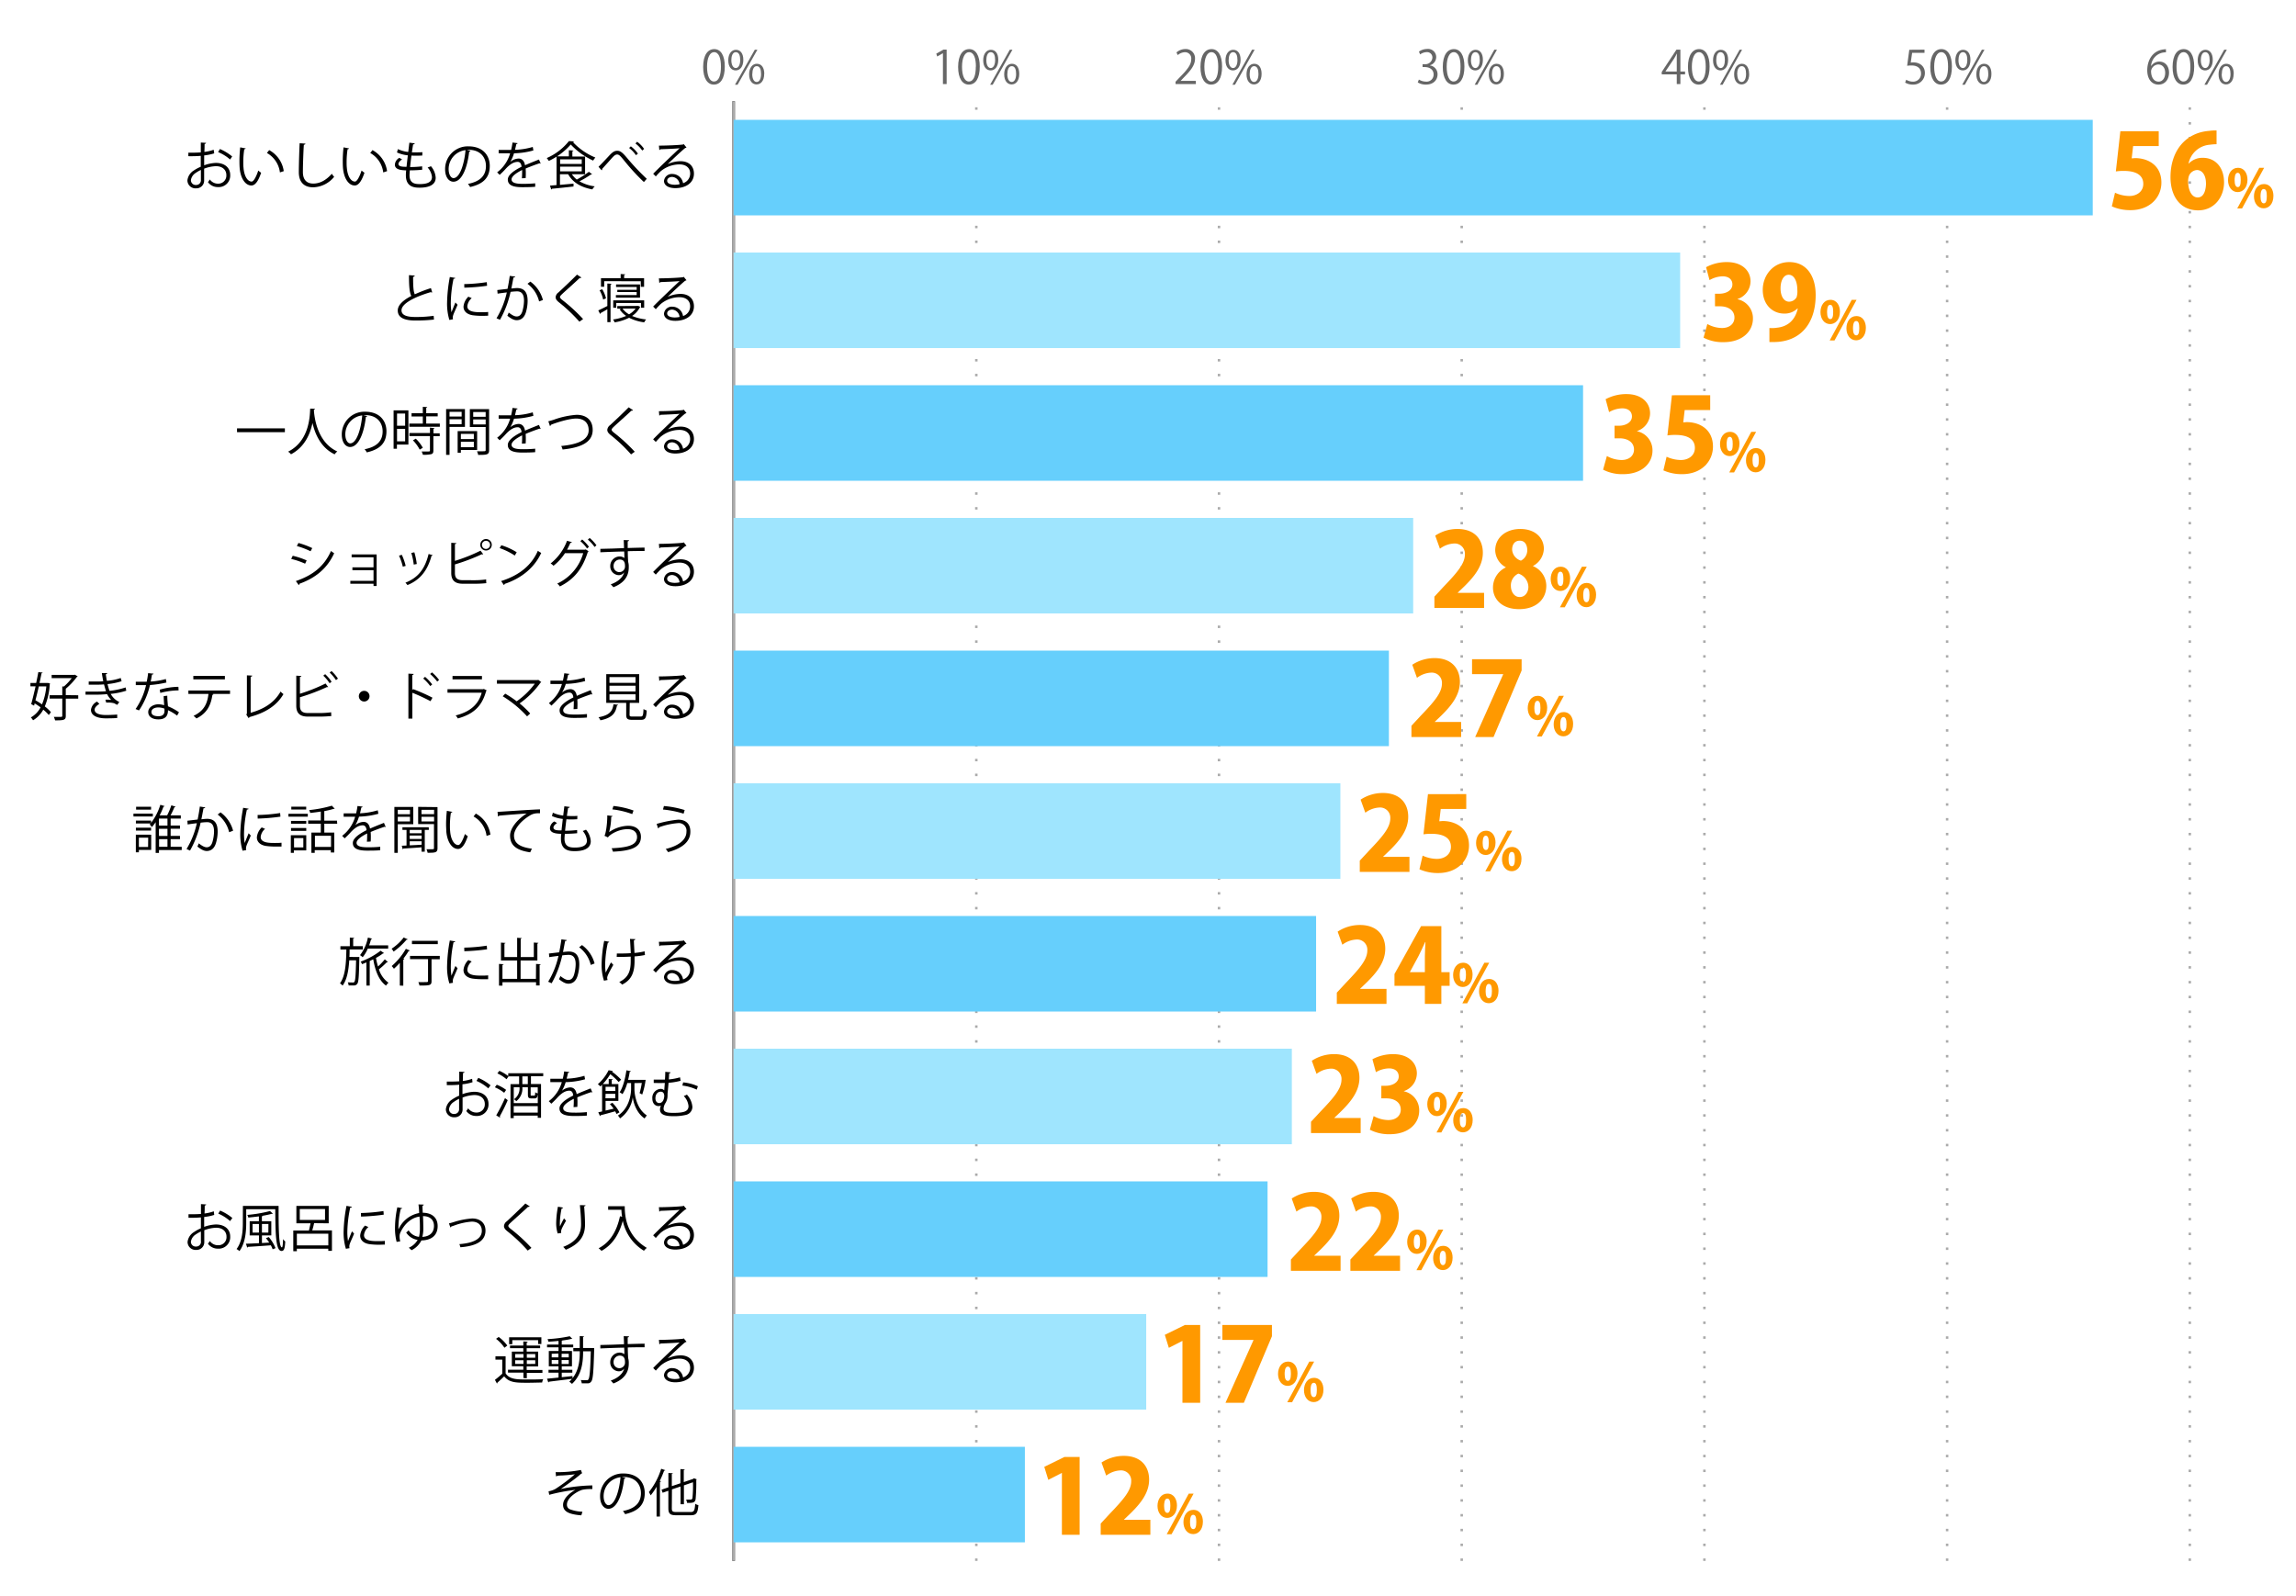 <svg xmlns="http://www.w3.org/2000/svg" viewBox="0 0 800 556"><defs><style>.cls-1{fill:#666;}.cls-2,.cls-3,.cls-4,.cls-8{fill:none;}.cls-2{stroke:#000;}.cls-2,.cls-3,.cls-4{stroke-miterlimit:10;}.cls-2,.cls-3{stroke-width:0.86px;}.cls-3,.cls-4{stroke:#aaa;}.cls-3{stroke-dasharray:0.86 4.3;}.cls-5{fill:#66cffc;}.cls-6{fill:#9fe5fe;}.cls-7{fill:#f90;}</style></defs><title>graph2</title><g id="レイヤー_2" data-name="レイヤー 2"><g id="グラフのコピー"><path class="cls-1" d="M245,23.34c0-4.2,1.63-6.23,3.87-6.23s3.67,2.15,3.67,6.07c0,4.16-1.46,6.3-3.84,6.3C246.52,29.48,245,27.34,245,23.34Zm6.2-.1c0-3-.73-5.06-2.41-5.06-1.42,0-2.43,1.91-2.43,5.06s.88,5.16,2.39,5.16C250.52,28.4,251.2,26.09,251.2,23.24Z"/><path class="cls-1" d="M259,20.84c0,2.5-1.24,3.7-2.66,3.7s-2.59-1.17-2.59-3.54,1.24-3.65,2.67-3.65C258,17.35,259,18.66,259,20.84Zm-4.17.16c0,1.46.53,2.71,1.54,2.71s1.54-1.27,1.54-2.79-.4-2.74-1.54-2.74S254.82,19.62,254.82,21ZM257,29.52h-.91L263,17.32h.91Zm9.27-3.78c0,2.48-1.23,3.68-2.66,3.68s-2.59-1.17-2.59-3.54,1.25-3.66,2.67-3.66C265.34,22.22,266.3,23.55,266.3,25.74Zm-4.16.08c0,1.52.53,2.75,1.54,2.75s1.53-1.25,1.53-2.78-.38-2.74-1.52-2.74S262.14,24.44,262.14,25.82Z"/><path class="cls-1" d="M328.55,29.29V18.55h0l-2,1.14-.32-1,2.48-1.4h1.13v12Z"/><path class="cls-1" d="M333.84,23.34c0-4.2,1.63-6.23,3.87-6.23s3.67,2.15,3.67,6.07c0,4.16-1.46,6.3-3.84,6.3C335.36,29.48,333.84,27.34,333.84,23.34Zm6.2-.1c0-3-.72-5.06-2.41-5.06-1.42,0-2.43,1.91-2.43,5.06s.88,5.16,2.39,5.16C339.36,28.4,340,26.09,340,23.24Z"/><path class="cls-1" d="M347.83,20.84c0,2.5-1.23,3.7-2.66,3.7s-2.59-1.17-2.59-3.54,1.25-3.65,2.67-3.65C346.87,17.35,347.83,18.66,347.83,20.84Zm-4.16.16c0,1.46.52,2.71,1.53,2.71s1.54-1.27,1.54-2.79-.4-2.74-1.54-2.74S343.67,19.62,343.67,21Zm2.21,8.52H345l6.85-12.2h.92Zm9.26-3.78c0,2.48-1.23,3.68-2.65,3.68s-2.6-1.17-2.6-3.54,1.25-3.66,2.68-3.66C354.18,22.22,355.14,23.55,355.14,25.74Zm-4.16.08c0,1.52.53,2.75,1.54,2.75s1.53-1.25,1.53-2.78-.38-2.74-1.52-2.74S351,24.44,351,25.82Z"/><path class="cls-1" d="M416.69,29.29H409.6v-.81l1.17-1.24c2.85-2.88,4.29-4.62,4.29-6.58a2.16,2.16,0,0,0-2.29-2.46,4,4,0,0,0-2.4,1l-.45-.93A4.74,4.74,0,0,1,413,17.09a3.2,3.2,0,0,1,3.38,3.41c0,2.26-1.59,4.18-4.07,6.68l-.94,1v0h5.29Z"/><path class="cls-1" d="M418.28,23.34c0-4.2,1.63-6.23,3.87-6.23s3.66,2.15,3.66,6.07c0,4.16-1.45,6.3-3.84,6.3C419.8,29.48,418.28,27.34,418.28,23.34Zm6.19-.1c0-3-.72-5.06-2.4-5.06-1.43,0-2.43,1.91-2.43,5.06s.88,5.16,2.38,5.16C423.8,28.4,424.47,26.09,424.47,23.24Z"/><path class="cls-1" d="M432.26,20.84c0,2.5-1.23,3.7-2.66,3.7S427,23.37,427,21s1.25-3.65,2.67-3.65C431.3,17.35,432.26,18.66,432.26,20.84ZM428.1,21c0,1.46.53,2.71,1.54,2.71s1.53-1.27,1.53-2.79-.4-2.74-1.53-2.74S428.1,19.62,428.1,21Zm2.21,8.52h-.91l6.85-12.2h.91Zm9.27-3.78c0,2.48-1.24,3.68-2.66,3.68s-2.59-1.17-2.59-3.54,1.25-3.66,2.67-3.66C438.62,22.22,439.58,23.55,439.58,25.74Zm-4.16.08c0,1.52.52,2.75,1.53,2.75s1.54-1.25,1.54-2.78-.39-2.74-1.52-2.74S435.42,24.44,435.42,25.82Z"/><path class="cls-1" d="M498.28,22.81a3.07,3.07,0,0,1,2.61,3.1c0,1.91-1.38,3.57-4.07,3.57a5.32,5.32,0,0,1-2.83-.76l.4-1a4.75,4.75,0,0,0,2.45.72,2.43,2.43,0,0,0,2.67-2.51c0-1.76-1.49-2.56-3.06-2.56h-.78v-1h.78a2.45,2.45,0,0,0,2.64-2.22A1.85,1.85,0,0,0,497,18.18a4,4,0,0,0-2.19.79l-.4-1a5,5,0,0,1,2.84-.9,2.83,2.83,0,0,1,3.17,2.84,3,3,0,0,1-2.17,2.83Z"/><path class="cls-1" d="M502.71,23.34c0-4.2,1.63-6.23,3.87-6.23s3.67,2.15,3.67,6.07c0,4.16-1.46,6.3-3.85,6.3C504.23,29.48,502.71,27.34,502.71,23.34Zm6.19-.1c0-3-.72-5.06-2.4-5.06-1.42,0-2.43,1.91-2.43,5.06s.88,5.16,2.38,5.16C508.23,28.4,508.9,26.09,508.9,23.24Z"/><path class="cls-1" d="M516.69,20.84c0,2.5-1.23,3.7-2.65,3.7s-2.6-1.17-2.6-3.54,1.25-3.65,2.68-3.65C515.73,17.35,516.69,18.66,516.69,20.84Zm-4.16.16c0,1.46.53,2.71,1.54,2.71s1.53-1.27,1.53-2.79-.4-2.74-1.53-2.74S512.53,19.62,512.53,21Zm2.21,8.52h-.91l6.85-12.2h.91ZM524,25.74c0,2.48-1.23,3.68-2.66,3.68s-2.59-1.17-2.59-3.54,1.25-3.66,2.67-3.66C523.05,22.22,524,23.55,524,25.74Zm-4.16.08c0,1.52.53,2.75,1.53,2.75s1.54-1.25,1.54-2.78-.38-2.74-1.52-2.74S519.85,24.44,519.85,25.82Z"/><path class="cls-1" d="M585.5,29.29h-1.26V25.93H579v-.85l5.13-7.78h1.37v7.61h1.63v1H585.5Zm-5.15-4.38h3.89V20.65c0-.66,0-1.3.06-1.92h-.06c-.37.73-.66,1.25-1,1.79l-2.93,4.35Z"/><path class="cls-1" d="M588.14,23.34c0-4.2,1.63-6.23,3.87-6.23s3.67,2.15,3.67,6.07c0,4.16-1.46,6.3-3.84,6.3C589.66,29.48,588.14,27.34,588.14,23.34Zm6.19-.1c0-3-.72-5.06-2.4-5.06-1.42,0-2.43,1.91-2.43,5.06s.88,5.16,2.39,5.16C593.66,28.4,594.33,26.09,594.33,23.24Z"/><path class="cls-1" d="M602.13,20.84c0,2.5-1.24,3.7-2.66,3.7s-2.59-1.17-2.59-3.54,1.24-3.65,2.67-3.65C601.17,17.35,602.13,18.66,602.13,20.84ZM598,21c0,1.46.53,2.71,1.54,2.71S601,22.44,601,20.92s-.4-2.74-1.54-2.74S598,19.62,598,21Zm2.21,8.52h-.91l6.85-12.2H607Zm9.27-3.78c0,2.48-1.23,3.68-2.66,3.68s-2.59-1.17-2.59-3.54,1.25-3.66,2.67-3.66C608.48,22.22,609.44,23.55,609.44,25.74Zm-4.16.08c0,1.52.53,2.75,1.54,2.75s1.53-1.25,1.53-2.78-.38-2.74-1.52-2.74S605.28,24.44,605.28,25.82Z"/><path class="cls-1" d="M670.56,17.3v1.11h-4.31l-.49,3.39a7,7,0,0,1,.93-.06c2.13,0,4,1.26,4,3.68a4,4,0,0,1-4.13,4.06,5.33,5.33,0,0,1-2.75-.7l.38-1a4.49,4.49,0,0,0,2.37.67,2.73,2.73,0,0,0,2.79-2.83c0-1.65-1.06-2.8-3.3-2.8a9,9,0,0,0-1.54.11l.75-5.59Z"/><path class="cls-1" d="M672.57,23.34c0-4.2,1.64-6.23,3.88-6.23s3.66,2.15,3.66,6.07c0,4.16-1.45,6.3-3.84,6.3C674.09,29.48,672.57,27.34,672.57,23.34Zm6.2-.1c0-3-.72-5.06-2.4-5.06-1.43,0-2.44,1.91-2.44,5.06s.88,5.16,2.39,5.16C678.1,28.4,678.77,26.09,678.77,23.24Z"/><path class="cls-1" d="M686.56,20.84c0,2.5-1.23,3.7-2.66,3.7s-2.59-1.17-2.59-3.54,1.25-3.65,2.67-3.65C685.6,17.35,686.56,18.66,686.56,20.84ZM682.4,21c0,1.46.53,2.71,1.54,2.71s1.53-1.27,1.53-2.79-.4-2.74-1.53-2.74S682.4,19.62,682.4,21Zm2.21,8.52h-.91l6.85-12.2h.91Zm9.27-3.78c0,2.48-1.24,3.68-2.66,3.68s-2.6-1.17-2.6-3.54,1.25-3.66,2.68-3.66C692.92,22.22,693.88,23.55,693.88,25.74Zm-4.17.08c0,1.52.53,2.75,1.54,2.75s1.54-1.25,1.54-2.78-.39-2.74-1.52-2.74S689.71,24.44,689.71,25.82Z"/><path class="cls-1" d="M749.57,22.94a3.36,3.36,0,0,1,2.8-1.48c2,0,3.39,1.52,3.39,3.83s-1.34,4.19-3.68,4.19-3.91-1.93-3.91-5,1.51-6.58,5.4-7.22a9.88,9.88,0,0,1,1.12-.11l0,1.1a5.05,5.05,0,0,0-5.19,4.73Zm4.85,2.45c0-1.84-1-2.92-2.44-2.92a2.64,2.64,0,0,0-2.48,2.28c0,2.19,1,3.69,2.61,3.69C753.5,28.44,754.42,27.19,754.42,25.39Z"/><path class="cls-1" d="M757,23.34c0-4.2,1.63-6.23,3.87-6.23s3.66,2.15,3.66,6.07c0,4.16-1.45,6.3-3.84,6.3C758.53,29.48,757,27.34,757,23.34Zm6.19-.1c0-3-.72-5.06-2.4-5.06-1.43,0-2.43,1.91-2.43,5.06s.88,5.16,2.38,5.16C762.53,28.4,763.2,26.09,763.2,23.24Z"/><path class="cls-1" d="M771,20.84c0,2.5-1.23,3.7-2.66,3.7s-2.59-1.17-2.59-3.54,1.25-3.65,2.68-3.65C770,17.35,771,18.66,771,20.84Zm-4.16.16c0,1.46.53,2.71,1.54,2.71s1.53-1.27,1.53-2.79-.4-2.74-1.53-2.74S766.83,19.62,766.83,21ZM769,29.52h-.91L775,17.32h.91Zm9.27-3.78c0,2.48-1.24,3.68-2.66,3.68s-2.59-1.17-2.59-3.54,1.25-3.66,2.67-3.66C777.35,22.22,778.31,23.55,778.31,25.74Zm-4.16.08c0,1.52.52,2.75,1.53,2.75s1.54-1.25,1.54-2.78-.39-2.74-1.52-2.74S774.15,24.44,774.15,25.82Z"/><line class="cls-2" x1="255.62" y1="543.93" x2="255.62" y2="35.29"/><line class="cls-3" x1="340.18" y1="543.93" x2="340.18" y2="35.29"/><line class="cls-3" x1="424.74" y1="543.93" x2="424.74" y2="35.29"/><line class="cls-3" x1="509.31" y1="543.93" x2="509.31" y2="35.29"/><line class="cls-3" x1="593.87" y1="543.93" x2="593.87" y2="35.29"/><line class="cls-3" x1="678.44" y1="543.93" x2="678.44" y2="35.29"/><line class="cls-3" x1="763" y1="543.93" x2="763" y2="35.29"/><line class="cls-4" x1="255.62" y1="543.93" x2="255.62" y2="35.29"/><rect class="cls-5" x="255.62" y="41.76" width="473.56" height="33.29"/><rect class="cls-6" x="255.62" y="88" width="329.8" height="33.29"/><rect class="cls-5" x="255.62" y="134.24" width="295.97" height="33.29"/><rect class="cls-6" x="255.62" y="180.48" width="236.78" height="33.29"/><rect class="cls-5" x="255.62" y="226.72" width="228.32" height="33.29"/><rect class="cls-6" x="255.62" y="272.96" width="211.41" height="33.29"/><rect class="cls-5" x="255.62" y="319.2" width="202.95" height="33.29"/><rect class="cls-6" x="255.62" y="365.44" width="194.5" height="33.29"/><rect class="cls-5" x="255.62" y="411.68" width="186.04" height="33.29"/><rect class="cls-6" x="255.62" y="457.92" width="143.76" height="33.29"/><rect class="cls-5" x="255.62" y="504.17" width="101.48" height="33.29"/><path d="M193.6,513a42.13,42.13,0,0,0,8.8-.76l.43,1.14a3,3,0,0,0-.84.61c-1.82,1.51-4.45,3.4-6.59,4.88a60.29,60.29,0,0,1,11-1.25v1.28c-.25,0-.54,0-.81,0a12.09,12.09,0,0,0-2.75.27c-1.55.44-5.3,2.65-5.3,5.12a1.67,1.67,0,0,0,.94,1.62,13.53,13.53,0,0,0,4.46.88l-.39,1.26c-4.36-.34-6.36-1.35-6.36-3.65s2.52-4.29,4.29-5.23a63.65,63.65,0,0,0-9.11,1.73l-.24-1.22a7.73,7.73,0,0,0,2.36-.81,57.87,57.87,0,0,0,6.82-5.13c-1.11.18-3.36.36-4.39.41-.52,0-1.24.06-1.71.09a.72.72,0,0,1-.47.22Z"/><path d="M217.93,515a.46.46,0,0,1-.45.29c-.64,5.6-2.52,10.48-5.51,10.48-1.51,0-2.88-1.51-2.88-4.36a7.9,7.9,0,0,1,8.11-7.94c5.2,0,7.45,3.3,7.45,6.81,0,4.28-2.48,6.35-6.84,7.36a7.07,7.07,0,0,0-.76-1.1c4.14-.79,6.27-2.81,6.27-6.21,0-3-1.91-5.67-6.12-5.67a4.56,4.56,0,0,0-.54,0Zm-1.72-.23a6.62,6.62,0,0,0-5.89,6.61c0,1.92.83,3.13,1.69,3.13C214.19,524.47,215.76,519.66,216.21,514.73Z"/><path d="M228.77,518.09a21.63,21.63,0,0,1-2.05,3,12.66,12.66,0,0,0-.63-1.14,24.55,24.55,0,0,0,4.28-8.12l1.42.47c0,.13-.18.2-.39.18a33.85,33.85,0,0,1-1.52,3.57l.42.12c0,.11-.13.2-.36.24v12.06h-1.17Zm5.31,7.49c0,1.07.25,1.32,1.6,1.32h4.95c1.23,0,1.43-.58,1.61-2.88a3.23,3.23,0,0,0,1.11.48c-.23,2.65-.64,3.52-2.68,3.52h-5c-2.14,0-2.79-.49-2.79-2.45v-6.09l-2,.7-.38-1.06,2.39-.83v-5l1.53.1c0,.13-.11.2-.34.24v4.25l3-1v-4.95l1.51.11c0,.12-.12.2-.34.23v4.2l3.28-1.12a1.4,1.4,0,0,1,.25-.22l1,.38c0,.06-.11.13-.18.18a64.14,64.14,0,0,1-.22,6.68c-.19,1.24-.93,1.41-3,1.33a3.33,3.33,0,0,0-.31-1.13c.58,0,1.34,0,1.57,0s.52-.08.63-.54a42.2,42.2,0,0,0,.18-5.51l-3.15,1.09v6.58h-1.17V518l-3,1Z"/><path d="M176.17,472.65v5.92c1.41,2.14,4,2.14,7.42,2.14,2,0,4.29,0,5.69-.12a4.3,4.3,0,0,0-.38,1.18c-1.24,0-3.22.08-5,.08-4,0-6.45,0-8.23-2.24-.83.81-1.68,1.61-2.38,2.22a.26.26,0,0,1-.14.29l-.7-1.28c.77-.58,1.71-1.37,2.55-2.14v-4.9h-2.37v-1.15Zm-2.41-6.76a13.55,13.55,0,0,1,3,3l-1,.76a12.66,12.66,0,0,0-2.92-3.1Zm8.62,14.32v-1.89H177v-1h5.34v-1.22h-4V471h4v-1.19h-4.64v-.93h4.64v-1.43l1.54.09c0,.13-.13.22-.37.26v1.08h4.69v.93h-4.69V471h4v5.17h-4v1.22H189v1h-5.44v1.89ZM178.5,467v1.41h-1.1V466h11.23v2.36H187.5V467Zm1,4.85v1.29h2.89v-1.29Zm0,3.43h2.89V474h-2.89Zm7-3.43h-2.94v1.29h2.94Zm0,3.43V474h-2.94v1.31Z"/><path d="M206.4,469.75l.63,0a2.55,2.55,0,0,0,0,.4c-.22,7.92-.41,10.46-1,11.24s-1.06.66-1.87.66c-.43,0-1,0-1.46,0a3.38,3.38,0,0,0-.34-1.15c.92.07,1.71.07,2.1.07a.55.55,0,0,0,.54-.27c.44-.54.67-3,.85-9.81h-2.68c0,3.71-.4,8.16-3.87,11.35a6.5,6.5,0,0,0-.94-.76,10.72,10.72,0,0,0,.94-1c-3,.39-6.09.75-8,1a.44.44,0,0,1-.25.25l-.44-1.3c1.08-.09,2.49-.23,4-.39v-1.71h-3.49v-1h3.49v-1.22h-3.39v-5.33h3.39v-1.28h-4v-.95h4v-1.28c-1.17.12-2.4.21-3.51.27a6.87,6.87,0,0,0-.31-.9,48.51,48.51,0,0,0,7.73-1l.9.92a.27.27,0,0,1-.17,0,.65.65,0,0,1-.18,0,22.64,22.64,0,0,1-3.06.54.43.43,0,0,1-.28.11v1.34h4v.95h-4v1.28h3.56v5.33h-3.56v1.22h3.69v1h-3.69v1.58c1.22-.13,2.5-.25,3.74-.4l0,.78c2.3-2.88,2.55-6.47,2.55-9.42h-2.26v-1.13H202v-4.16l1.5.11c0,.12-.11.19-.34.23v3.82Zm-14.17,2V473h2.34v-1.33Zm0,3.56h2.34v-1.36h-2.34Zm5.94-3.56h-2.48V473h2.48Zm0,3.56v-1.36h-2.48v1.36Z"/><path d="M217.43,468.42c0-.4-.07-2.36-.11-2.81l1.86.07c0,.14-.15.32-.47.38,0,.21,0,.43,0,2.32,2.21-.07,4.53-.13,5.88-.15v1.25c-1.53,0-3.71,0-5.85.07,0,1.4.07,2.7.13,3.69a6.15,6.15,0,0,1,.21,1.89,7.58,7.58,0,0,1-.18,1.75c-.47,2.1-2,4-5.18,5.22a10,10,0,0,0-.92-1c2.75-1,4.23-2.48,4.68-4.19h0a2.25,2.25,0,0,1-1.85.95,3.07,3.07,0,0,1-3-3.15,3.32,3.32,0,0,1,3.24-3.37,2.71,2.71,0,0,1,1.68.56c0-.3,0-1.51-.07-2.28-1.88,0-7.57.23-8.3.27l0-1.19,4.11-.11Zm.34,6.31c0-.7,0-2.34-1.83-2.34a2.18,2.18,0,0,0-2.15,2.29,2,2,0,0,0,2,2.09A1.94,1.94,0,0,0,217.77,474.73Z"/><path d="M232.66,473.35a10.94,10.94,0,0,1,4.46-1.05c2.87,0,4.67,1.68,4.67,4.33,0,3.25-2.87,5.06-6.49,5.06-2.34,0-3.94-.94-3.94-2.53a2.72,2.72,0,0,1,2.95-2.41A3.8,3.8,0,0,1,238,480a3.52,3.52,0,0,0,2.48-3.37c0-1.94-1.44-3.18-3.71-3.18a10.2,10.2,0,0,0-6.53,2.36c-.54.5-1.25,1.26-1.73,1.81l-.92-.91c1.62-1.7,6.77-6.61,9.22-8.9-1.05.14-4.65.29-6.7.36a.54.54,0,0,1-.38.27l-.14-1.53c2.43,0,7.08-.2,8.39-.4l.27-.12.95,1.17a.9.9,0,0,1-.43.16c-1.28,1-4.7,4.25-6.1,5.6Zm2.48,7.2a7.77,7.77,0,0,0,1.64-.18,2.78,2.78,0,0,0-2.56-2.56c-.93,0-1.76.51-1.76,1.34C232.46,480.24,234,480.55,235.14,480.55Z"/><path d="M74.64,423.36a17.32,17.32,0,0,1-3.5.72c0,1.14,0,2.4,0,3.44a13.65,13.65,0,0,1,4.07-.83c3.06,0,5,1.66,5,4.2a4,4,0,0,1-4.24,4.23,4.19,4.19,0,0,1-3.51-1.73,8.6,8.6,0,0,0,.65-.93A3.46,3.46,0,0,0,76,433.93a2.81,2.81,0,0,0,2.92-3c0-1.75-1.28-3.12-3.69-3.1a12.85,12.85,0,0,0-4.05.87c0,1.33,0,3.47,0,4a2.7,2.7,0,0,1-2.83,2.86,2.8,2.8,0,0,1-3-2.77,4.65,4.65,0,0,1,2.25-3.46,13.05,13.05,0,0,1,2.4-1.3v-3.8a41.56,41.56,0,0,1-4.32.13l0-1.23c1.58,0,3,0,4.34-.1V419.6l1.82.11c0,.21-.2.34-.51.38,0,.7,0,1.76-.07,2.77a13.89,13.89,0,0,0,3.24-.76ZM70,432.56c0-.46,0-1.94,0-3.42a12.87,12.87,0,0,0-1.84,1.06,3.61,3.61,0,0,0-1.64,2.47,1.66,1.66,0,0,0,1.84,1.71,1.63,1.63,0,0,0,1.66-1.8Zm10.17-7.05a14.84,14.84,0,0,0-4.11-2.6l.63-1.06a17.11,17.11,0,0,1,4.27,2.59Z"/><path d="M84.64,420.23H97.07c0,6.79,0,14.44,1.17,14.44.23,0,.36-1.26.38-2.88a4.15,4.15,0,0,0,.77.83c-.13,2.39-.38,3.29-1.28,3.31-2.14,0-2.12-6.5-2.2-14.55H85.79v4.67c0,3-.28,7.13-2.37,9.92a4,4,0,0,0-1-.71c2-2.64,2.19-6.39,2.19-9.21ZM93.81,433a18.88,18.88,0,0,0-1.15-1.55l1-.36A13.62,13.62,0,0,1,96,434.94l-1,.4a9,9,0,0,0-.63-1.39c-3,.23-6.05.43-8,.54a.27.27,0,0,1-.23.25l-.45-1.35c1.19,0,2.79-.11,4.54-.18v-2.7H87v-4.95h3.21v-1.69c-1.23.16-2.5.3-3.69.41a4.29,4.29,0,0,0-.34-.92,46.49,46.49,0,0,0,7.9-1.35l1,.9c0,.06-.09.06-.36.06a32,32,0,0,1-3.15.68c0,.09-.12.14-.32.18v1.73h3.28v4.95H91.27v2.65ZM88,429.52h2.22v-3H88Zm5.53-3H91.27v3H93.5Z"/><path d="M109.45,426.24c-.16.72-.4,1.68-.65,2.51h6.86v7.14h-1.28v-.75H103.43V436h-1.24v-7.2h5.46c.2-.76.39-1.7.56-2.51h-4.94v-6.06h11.26v6.06Zm-6,7.75h10.95V429.9H103.43Zm1-12.68v3.8h8.8v-3.8Z"/><path d="M122.62,420.54c-.05.19-.23.3-.59.28a43.22,43.22,0,0,0-1,8.11,19.79,19.79,0,0,0,.23,3.56c.34-.88,1.11-2.77,1.37-3.4l.75.79c-.73,1.82-1.27,2.85-1.53,3.66a3,3,0,0,0-.14.84,1.73,1.73,0,0,0,.09.56l-1.28.23a19.61,19.61,0,0,1-.79-6.19,53.33,53.33,0,0,1,1-8.77Zm11.47,13.16c-.65,0-1.31.05-2,.05a24.18,24.18,0,0,1-3.35-.2c-2.21-.32-3.24-1.54-3.24-3a5.54,5.54,0,0,1,1.69-3.47l1.17.5a4.27,4.27,0,0,0-1.53,2.83c0,2.09,3.07,2.09,4.94,2.09.75,0,1.56,0,2.32-.09Zm-8.33-11a58.93,58.93,0,0,0,7.85-.69l.1,1.26a69,69,0,0,1-7.92.67Z"/><path d="M140.1,421c0,.2-.27.27-.47.27a29.73,29.73,0,0,0-.81,7.18,9.86,9.86,0,0,1,7.22-5.74c0-1-.12-2.16-.23-3l1.82.05c0,.2-.13.33-.43.4,0,.63.05,1.58.1,2.45,2.87,0,5.19,1.44,5.19,4.64s-2.11,4.95-5.66,5a7.61,7.61,0,0,1-3.45,3.42,8.28,8.28,0,0,0-.94-.87,6.55,6.55,0,0,0,3.08-2.73,5.74,5.74,0,0,1-4-2.58,5.64,5.64,0,0,0,.86-.76A4.76,4.76,0,0,0,146,431a12.51,12.51,0,0,0,.31-2.94c0-1.13,0-2.55-.15-4.12-2.52.34-5.15,2.23-6.7,5.67a3.08,3.08,0,0,0-.23,1.26,6.83,6.83,0,0,0,.23,1.7l-1.26.19a18.73,18.73,0,0,1-.57-4.79,35.33,35.33,0,0,1,.81-7.27Zm7.28,2.75c.09,1.54.1,3.08.12,4.27a11.82,11.82,0,0,1-.34,3c2.56-.15,4.05-1.48,4.05-3.82S149.55,423.76,147.38,423.79Z"/><path d="M156.43,426.32c.32-.08,1-.26,1.6-.44a27.12,27.12,0,0,1,6.52-1.28c2.43,0,4.61,1.3,4.61,4.24,0,4-3.93,5.42-8.74,5.79a7.74,7.74,0,0,0-.36-1.09c4.23-.31,7.82-1.53,7.82-4.63,0-2.25-1.6-3.22-3.51-3.21a22.34,22.34,0,0,0-6,1.32l-1.15.39a.43.43,0,0,1-.29.31Z"/><path d="M183.88,435.79a54.57,54.57,0,0,0-7.06-6.7c-.9-.72-1.22-1.23-1.22-1.87a2.27,2.27,0,0,1,1-1.64c1.64-1.52,4.72-4.43,6.45-6.2l1.53,1a.52.52,0,0,1-.4.18l-.21,0c-1.8,1.72-4.61,4.17-6.09,5.56-.43.41-.77.77-.77,1.06s.32.67.95,1.14a59.88,59.88,0,0,1,7.11,6.53Z"/><path d="M194.32,429.83a11.93,11.93,0,0,1-.53-3.39,31.54,31.54,0,0,1,.62-5.94l1.8.31c-.07.23-.29.28-.52.3a26.37,26.37,0,0,0-.62,5.24,6.33,6.33,0,0,0,.06,1c.36-.88,1-2.1,1.4-2.79a6.91,6.91,0,0,0,.7.8c-1.33,2.39-1.72,3.07-1.72,3.83a1.82,1.82,0,0,0,.05.45ZM204,420c0,.22-.16.31-.47.4.13,1.56.31,4.17.31,6.25,0,3.47-1.28,6.6-6.7,8.85a10.61,10.61,0,0,0-.9-1c4.91-1.87,6.23-4.84,6.23-7.8,0-2.21-.22-4.82-.42-6.75Z"/><path d="M216.46,420.32h1.22c0,3.22.42,10.21,7.69,14.53a6.35,6.35,0,0,0-1,1A16,16,0,0,1,217,425.4c-1.3,4.8-3.64,8.41-7.42,10.49a7.41,7.41,0,0,0-1-.91c4-2.07,6.31-5.91,7.44-11.15l.74.18a18,18,0,0,1-.24-2.45H211.9v-1.22h4.56Z"/><path d="M232.66,427.11a10.94,10.94,0,0,1,4.46-1.05c2.87,0,4.67,1.68,4.67,4.32,0,3.26-2.87,5.06-6.49,5.06-2.34,0-3.94-.93-3.94-2.52a2.72,2.72,0,0,1,2.95-2.41,3.8,3.8,0,0,1,3.68,3.26,3.52,3.52,0,0,0,2.48-3.37c0-1.94-1.44-3.18-3.71-3.18a10.26,10.26,0,0,0-6.53,2.35c-.54.51-1.25,1.26-1.73,1.82l-.92-.92c1.62-1.69,6.77-6.6,9.22-8.89-1.05.14-4.65.29-6.7.36a.58.58,0,0,1-.38.27l-.14-1.53c2.43,0,7.08-.2,8.39-.4l.27-.12.95,1.17a.9.9,0,0,1-.43.16c-1.28,1-4.7,4.25-6.1,5.6Zm2.48,7.2a7.77,7.77,0,0,0,1.64-.18,2.78,2.78,0,0,0-2.56-2.56c-.93,0-1.76.51-1.76,1.34C232.46,434,234,434.31,235.14,434.31Z"/><path d="M164.64,377.12a17.32,17.32,0,0,1-3.5.72c0,1.14,0,2.4,0,3.44a13.34,13.34,0,0,1,4.07-.83c3.06,0,5,1.66,5,4.2a4,4,0,0,1-4.23,4.23,4.19,4.19,0,0,1-3.51-1.73,7.83,7.83,0,0,0,.65-.94,3.45,3.45,0,0,0,2.88,1.48,2.81,2.81,0,0,0,2.92-3c0-1.75-1.28-3.12-3.69-3.1a12.85,12.85,0,0,0-4.05.87c0,1.33,0,3.47,0,4a2.7,2.7,0,0,1-2.83,2.87,2.8,2.8,0,0,1-3-2.78,4.65,4.65,0,0,1,2.25-3.45,13.05,13.05,0,0,1,2.4-1.3v-3.8a41.56,41.56,0,0,1-4.32.13l0-1.23c1.58,0,3,0,4.34-.1v-3.37l1.82.11c0,.21-.2.34-.51.37,0,.71-.05,1.77-.07,2.78a13.89,13.89,0,0,0,3.24-.76Zm-4.68,9.2c0-.47,0-1.94,0-3.42A12.87,12.87,0,0,0,158.1,384a3.61,3.61,0,0,0-1.64,2.47,1.66,1.66,0,0,0,1.84,1.71,1.63,1.63,0,0,0,1.66-1.8Zm10.17-7.06a15.06,15.06,0,0,0-4.11-2.59l.63-1.06a17.11,17.11,0,0,1,4.27,2.59Z"/><path d="M173.09,378a13.12,13.12,0,0,1,3.26,1.8l-.68,1a14.21,14.21,0,0,0-3.24-1.91Zm-.19,10.66a57.54,57.54,0,0,0,3.06-6l.95.72a57.94,57.94,0,0,1-2.77,5.62.4.4,0,0,1,.09.25.34.34,0,0,1-.06.2Zm16.36-13.61H185v2.7h3.51v11.77h-1.15v-.77H179v.88h-1.12V377.79h3v-2.7h-3.69l-.7,1a13.41,13.41,0,0,0-3.19-2.05l.69-.89a14.19,14.19,0,0,1,3.1,1.84v-1h12.2ZM182,378.87a5.5,5.5,0,0,1-2.12,4.86,3.13,3.13,0,0,0-.78-.68,4.54,4.54,0,0,0,1.91-4.18h-2v5.53h8.37v-3.21h0c-.13,1.24-.4,1.57-1.12,1.57h-1.13c-.94,0-1.19-.29-1.19-1.35v-2.54Zm-3,8.84h8.37v-2.25H179Zm4.91-9.92v-2.7H182v2.7Zm2.2,4c.29,0,.34-.13.38-1.17a2.56,2.56,0,0,0,.88.4v-2.11h-2.47v2.52c0,.31,0,.36.31.36Z"/><path d="M206.4,380.67a.25.25,0,0,1-.11,0,.47.47,0,0,1-.27-.11c-1.37.45-3.37,1.19-4.86,1.83,0,.42.05.89.05,1.41s0,1.22-.05,1.92l-1.32.08c.06-.65.09-1.48.09-2.18,0-.27,0-.52,0-.72-2,1-3.69,2.19-3.69,3.27s1.24,1.55,3.72,1.55a38.91,38.91,0,0,0,4.52-.18l0,1.21c-1.06.11-2.68.14-4.54.14-3.45,0-5-.83-5-2.66,0-1.59,2.09-3.12,4.79-4.47-.1-1.13-.61-1.69-1.33-1.69-1.31,0-2.68.74-4.3,2.54-.5.56-1.21,1.26-2,2l-.88-.88a12.61,12.61,0,0,0,4.53-6.64h-4v-1.17c1.1,0,2.38,0,3.11,0l1.23,0a21.45,21.45,0,0,0,.48-2.57l1.77.21c0,.18-.18.29-.45.33-.13.72-.29,1.35-.45,2a24.71,24.71,0,0,0,6.19-1l.22,1.21a27.56,27.56,0,0,1-6.75,1,13.55,13.55,0,0,1-1.3,3h0a4.8,4.8,0,0,1,2.9-1.17c1.22,0,2,.88,2.23,2.34,1.51-.68,3.42-1.42,4.86-2Z"/><path d="M213.38,384.29a13.68,13.68,0,0,1,2.45,3.33l-1,.58a6.79,6.79,0,0,0-.5-.94c-1.87.52-3.8,1.06-5.08,1.37a.33.33,0,0,1-.2.29l-.59-1.32,1.33-.29V378c-.2.19-.39.39-.61.59a4.55,4.55,0,0,0-.88-.77,15.77,15.77,0,0,0,3.76-4.87l1.46.24a.35.35,0,0,1-.32.23,21.28,21.28,0,0,1,3.22,2.81l-.87.83a20.73,20.73,0,0,0-2.91-2.74,21,21,0,0,1-2.61,3.44h2.07V376l1.4.09c0,.12-.12.2-.34.23v1.44h2.3v5.87H211V387l2.81-.66a17.54,17.54,0,0,0-1.3-1.59Zm1-5.58H211v1.47h3.42Zm-3.42,4h3.42v-1.55H211Zm10.1-5.28v2.16c0,1.39.54,6.63,4.32,9.1a9,9,0,0,0-.78,1.06c-3-2-4-5.94-4.12-7.44h0a10.83,10.83,0,0,1-4.44,7.42,8.1,8.1,0,0,0-.72-1c4.05-2.56,4.57-7.71,4.57-9.17v-2.16h-1.33a13.91,13.91,0,0,1-1.66,3.87,8.07,8.07,0,0,0-1-.65c1.15-1.67,1.93-4.66,2.36-7.65l1.55.31c-.06.14-.18.21-.4.21-.14.94-.34,1.88-.56,2.8h5.39l.72,0a26.15,26.15,0,0,1-1.19,5.12l-.92-.49a25.19,25.19,0,0,0,.77-3.55Z"/><path d="M233.65,373.68c0,.2-.18.31-.51.38,0,.69-.07,1.37-.1,2.09a19.92,19.92,0,0,0,3.9-.74l.2,1.21a22,22,0,0,1-4.19.7c-.13,1.53-.27,2.95-.36,3.84a4,4,0,0,1,0,.61,4.82,4.82,0,0,1-.84,2.79,4.15,4.15,0,0,0-.54,1.74c0,1.34,1.49,1.5,3.43,1.5,3.66,0,5.26-.51,5.26-2.36a5.85,5.85,0,0,0-1.65-3.51,6.62,6.62,0,0,0,1.09-.49,7.18,7.18,0,0,1,1.91,4.25,2.87,2.87,0,0,1-2.41,2.85,17,17,0,0,1-4.12.41c-1.52,0-4.76,0-4.76-2.29a3.36,3.36,0,0,1,.34-1.38,2.2,2.2,0,0,1-.84.16c-1.1,0-2.16-.86-2.16-2.61a3.09,3.09,0,0,1,2.92-3.39,1.63,1.63,0,0,1,1.22.53l.2-2.6c-1.46.08-3.84,0-3.86,0v-1.15c.71,0,3.48,0,3.91,0,.07-1,.11-1.95.11-2.72Zm-2.2,8.25c0-.83-.38-1.51-1.17-1.51-1.24,0-1.91,1-1.91,2.3,0,1,.52,1.66,1.34,1.66C231.24,384.38,231.45,382.31,231.45,381.93Zm11.31-2.22a15.92,15.92,0,0,0-5-1.42l.27-1.11a16.17,16.17,0,0,1,5.14,1.35Z"/><path d="M124.59,333.49l.61,0a3.18,3.18,0,0,1,0,.41c-.13,6.27-.23,8.3-.72,8.93s-.95.58-1.66.58c-.39,0-.86,0-1.35,0a2.62,2.62,0,0,0-.3-1.1c.81.06,1.55.06,1.87.06a.49.49,0,0,0,.45-.24c.32-.41.47-2.26.58-7.5h-2.38c-.22,3.44-.76,6.71-2.32,8.82a4.68,4.68,0,0,0-.92-.79c1.92-2.54,2.16-7.21,2.23-11.78h-2.07v-1.15h3.28v-3l1.53.09c0,.12-.13.21-.36.25v2.63h3.36v1.15h-4.61c0,.87,0,1.75-.07,2.61Zm10.66-2.93h-7.1a12,12,0,0,1-1.78,3,6.39,6.39,0,0,0-.92-.72,14.55,14.55,0,0,0,2.74-6.13l1.47.38c0,.13-.14.2-.37.18-.18.72-.42,1.46-.67,2.16h6.63Zm-1.43,1.58c0,.07-.16.11-.36.09A17.39,17.39,0,0,1,131,333.8a24.27,24.27,0,0,0,.71,3,22.77,22.77,0,0,0,2.37-2.5l1.08.92a.38.38,0,0,1-.39.09,26.92,26.92,0,0,1-2.74,2.48,9,9,0,0,0,3.33,4.67,4.34,4.34,0,0,0-.85,1c-2.43-1.71-3.76-5.08-4.46-9.17-.4.2-.81.38-1.23.58v8.57h-1.15v-8.07c-.5.22-1,.42-1.53.61a4,4,0,0,0-.47-.88,25.38,25.38,0,0,0,6.94-3.81Z"/><path d="M142.06,327.32c0,.09-.18.16-.39.12a24.62,24.62,0,0,1-4.52,4.16,6.63,6.63,0,0,0-.7-1,17.21,17.21,0,0,0,4.21-3.91Zm-2.75,16.13v-7.92a28.3,28.3,0,0,1-2.05,2.05,8.26,8.26,0,0,0-.78-.94,23.11,23.11,0,0,0,4.94-6l1.4.58c0,.11-.2.18-.41.14a26.59,26.59,0,0,1-1.86,2.7l.33.11a.4.4,0,0,1-.36.23v9.08Zm13.92-10.35v1.17h-2.87v7.61c0,1.52-.57,1.55-4.21,1.55a4.51,4.51,0,0,0-.4-1.19c.8,0,1.54,0,2.09,0,1.17,0,1.3,0,1.3-.42v-7.59h-6.27V333.1Zm-.69-5.24V329h-9v-1.15Z"/><path d="M158.62,328.05c-.05.2-.23.31-.59.29a43.22,43.22,0,0,0-.95,8.1,19.91,19.91,0,0,0,.23,3.57c.34-.88,1.11-2.77,1.37-3.4l.75.79c-.73,1.82-1.27,2.84-1.53,3.65a3.13,3.13,0,0,0-.14.85,1.73,1.73,0,0,0,.09.56l-1.28.23a19.65,19.65,0,0,1-.79-6.19,53.33,53.33,0,0,1,.95-8.77Zm11.47,13.17c-.65,0-1.31,0-2,0a24.18,24.18,0,0,1-3.35-.2c-2.21-.32-3.24-1.55-3.24-3a5.54,5.54,0,0,1,1.69-3.47l1.17.5a4.27,4.27,0,0,0-1.53,2.83c0,2.09,3.07,2.09,4.94,2.09.75,0,1.56,0,2.32-.09Zm-8.33-11a58.89,58.89,0,0,0,7.85-.68l.1,1.26a69,69,0,0,1-7.92.67Z"/><path d="M186.78,335.9l1.6.11c0,.13-.11.22-.36.24v7.16h-1.24v-1.13H175.07v1.19h-1.2V335.9l1.58.09c0,.15-.12.24-.38.26v4.84h5.12V334.7h-5.64v-6.23l1.59.11c0,.1-.13.19-.38.23v4.7h4.43v-6.72l1.6.11c0,.13-.12.22-.36.25v6.36H186v-5.06l1.6.11c0,.12-.11.21-.36.25v5.89h-5.85v6.39h5.35Z"/><path d="M197.5,327.59c0,.21-.25.3-.59.32-.2,1-.52,2.76-.74,3.84.81-.09,1.55-.17,2-.17,2.74,0,3.67,1.79,3.67,4.49a14,14,0,0,1-.61,4c-.56,1.84-1.71,2.72-3.2,2.72-.74,0-1.71-.31-3.26-1.57a6.89,6.89,0,0,0,.48-1.1c1.44,1.12,2.2,1.37,2.76,1.37,1,0,1.64-.65,2-1.8a13.83,13.83,0,0,0,.57-3.69c0-2-.68-3.28-2.48-3.26a20.31,20.31,0,0,0-2.2.18,34.39,34.39,0,0,1-3.69,9.72L191,342.1a29.46,29.46,0,0,0,3.59-9c-.92.1-2.24.27-3.21.43l-.11-1.26,3.57-.42c.27-1.31.56-2.93.77-4.52Zm8.34,8.66a10.85,10.85,0,0,0-4.05-6.16l1-.76a11.57,11.57,0,0,1,4.38,6.41Z"/><path d="M212.26,328.18c0,.16-.2.29-.47.32a38.69,38.69,0,0,0-.93,7.44,18.85,18.85,0,0,0,.18,3c.39-.81,1.28-2.53,1.84-3.57l.82.85c-1.31,2.34-2.14,3.83-2.14,4.53a2.55,2.55,0,0,0,.15.74l-1.27.25a17.88,17.88,0,0,1-.82-5.79,45.58,45.58,0,0,1,.9-8.09Zm2.67,4.09c1.44,0,3.56,0,4.86-.13-.11-2.09-.24-4.57-.29-4.95l1.86.07c0,.2-.2.36-.49.42,0,1,.13,2.82.2,4.39a21.94,21.94,0,0,0,3.53-.56l.12,1.28a25.63,25.63,0,0,1-3.62.49c0,.1,0,.39,0,1.45,0,3.89-.86,6.65-4.34,8.38a5.38,5.38,0,0,0-1-.9c3.33-1.62,4-4,4-7.37v-1.49c-1.21.07-3.28.12-4.88.12Z"/><path d="M232.66,334.63a10.79,10.79,0,0,1,4.46-1.05c2.87,0,4.67,1.68,4.67,4.32,0,3.26-2.87,5.06-6.49,5.06-2.34,0-3.94-.93-3.94-2.52a2.72,2.72,0,0,1,2.95-2.41,3.8,3.8,0,0,1,3.68,3.26,3.52,3.52,0,0,0,2.48-3.37c0-1.94-1.44-3.19-3.71-3.19a10.26,10.26,0,0,0-6.53,2.36c-.54.51-1.25,1.26-1.73,1.82l-.92-.92c1.62-1.69,6.77-6.6,9.22-8.89-1.05.14-4.65.29-6.7.36a.61.61,0,0,1-.38.27l-.14-1.53c2.43,0,7.08-.2,8.39-.4l.27-.12.95,1.17a.9.9,0,0,1-.43.16c-1.28,1-4.7,4.25-6.1,5.6Zm2.48,7.2a7.77,7.77,0,0,0,1.64-.18,2.78,2.78,0,0,0-2.56-2.56c-.93,0-1.76.51-1.76,1.33C232.46,341.52,234,341.83,235.14,341.83Z"/><path d="M53.25,283.52v1H46.5v-1Zm-.57,7.35v5.29H48.39V297H47.33v-6.14Zm10.64,4.21v1.14H55.39v1H54.24V286.5a13.63,13.63,0,0,1-1.33,1.71,5.49,5.49,0,0,0-.76-.9c.11-.11.2-.22.31-.35H47.35v-1h5.29v.78a19.67,19.67,0,0,0,3.22-6.29l1.5.45c0,.13-.18.18-.4.18a21.94,21.94,0,0,1-1.33,3.05h2.61a23.82,23.82,0,0,0,1.46-3.5l1.47.47c-.05.11-.18.18-.39.18-.34.81-.85,1.93-1.35,2.85H63v1.11H59.46v2.45h3.25v1.1H59.46v2.5h3.25v1.12H59.46v2.66Zm-10.68-6.66v1H47.35v-1Zm0-7.29v1H47.42v-1Zm-1,10.77H48.39v3.24H51.6Zm6.71-4.2v-2.45H55.39v2.45Zm0,3.6v-2.5H55.39v2.5Zm-2.92,1.12v2.66h2.92v-2.66Z"/><path d="M71.5,281.35c0,.21-.25.3-.59.32-.2,1-.52,2.75-.74,3.83.81-.09,1.55-.16,2-.16,2.74,0,3.67,1.78,3.67,4.49a14,14,0,0,1-.61,4c-.56,1.84-1.71,2.72-3.2,2.72-.74,0-1.71-.31-3.26-1.57a6.09,6.09,0,0,0,.48-1.1c1.44,1.12,2.2,1.37,2.76,1.37,1,0,1.64-.65,2-1.8a13.89,13.89,0,0,0,.57-3.69c0-2.05-.68-3.28-2.48-3.26a20.31,20.31,0,0,0-2.2.18,34.39,34.39,0,0,1-3.69,9.72L65,295.86a29.41,29.41,0,0,0,3.59-9c-.92.11-2.24.27-3.21.44L65.29,286l3.57-.42c.27-1.31.56-2.93.77-4.52ZM79.84,290a10.82,10.82,0,0,0-4-6.16l1-.76a11.57,11.57,0,0,1,4.38,6.41Z"/><path d="M86.62,281.81c-.05.2-.23.31-.59.29a43.22,43.22,0,0,0-1,8.1,20,20,0,0,0,.23,3.57c.34-.88,1.11-2.77,1.37-3.4l.75.79c-.73,1.82-1.27,2.84-1.53,3.65a3.13,3.13,0,0,0-.14.85,1.73,1.73,0,0,0,.09.56l-1.28.23a19.65,19.65,0,0,1-.79-6.19,53.22,53.22,0,0,1,1-8.77ZM98.09,295c-.65,0-1.31,0-2,0a24.18,24.18,0,0,1-3.35-.2c-2.21-.32-3.24-1.55-3.24-3a5.54,5.54,0,0,1,1.69-3.47l1.17.5a4.27,4.27,0,0,0-1.53,2.83c0,2.09,3.07,2.09,4.94,2.09.75,0,1.56,0,2.32-.09Zm-8.33-11a58.89,58.89,0,0,0,7.85-.68l.1,1.26a69,69,0,0,1-7.92.67Z"/><path d="M100.5,284.59v-1h6.75v1Zm6.21,6.46v5.29h-4.32v.85h-1.06v-6.14Zm0-5v1h-5.31v-1Zm-5.31,3.48v-1h5.31v1Zm5.29-8.43v1h-5.19v-1Zm-1,10.95h-3.24v3.24h3.24Zm11.81-5H113v3.08h3.48v6.93h-1.21v-.81h-5.61v.94h-1.16v-7.06h3.28v-3.08h-4.41v-1.15h4.41V282.8c-1.22.2-2.5.36-3.69.49a4.68,4.68,0,0,0-.36-1,42.26,42.26,0,0,0,7.9-1.53l1,1.05a.3.3,0,0,1-.18.05.62.62,0,0,1-.18,0,26.67,26.67,0,0,1-3.28.78v3.33h4.43Zm-2.16,8.08v-3.89h-5.61v3.89Z"/><path d="M134.4,288.19a.23.23,0,0,1-.11,0,.46.46,0,0,1-.27-.1c-1.37.45-3.37,1.18-4.86,1.83,0,.42.05.88.05,1.41s0,1.22-.05,1.92l-1.32.07c.06-.64.09-1.47.09-2.17,0-.27,0-.53,0-.72-2,1-3.69,2.19-3.69,3.27s1.24,1.55,3.72,1.55a38.91,38.91,0,0,0,4.52-.18l0,1.21c-1.06.11-2.68.14-4.54.14-3.45,0-5-.83-5-2.66,0-1.59,2.08-3.12,4.78-4.47-.1-1.13-.61-1.69-1.33-1.69-1.31,0-2.68.74-4.3,2.54-.5.56-1.21,1.26-2,2l-.88-.88a12.64,12.64,0,0,0,4.53-6.65l-1,0h-3v-1.17c1.1,0,2.38,0,3.11,0l1.23,0a21.83,21.83,0,0,0,.48-2.57l1.77.21c0,.18-.18.29-.45.33-.13.72-.29,1.35-.45,2a24.71,24.71,0,0,0,6.19-1.05l.22,1.21a27.56,27.56,0,0,1-6.75,1,13.55,13.55,0,0,1-1.3,3h0a4.8,4.8,0,0,1,2.9-1.17c1.22,0,2,.88,2.23,2.34,1.51-.68,3.42-1.42,4.86-2Z"/><path d="M144,287.2h-5.4v10h-1.19v-16H144Zm-1.15-5h-4.25v1.53h4.25Zm-4.25,4.05h4.25v-1.62h-4.25Zm10.82,2.94H148v7.59h-1.12v-1.51c-2.39.18-4.78.33-6.31.42a.3.3,0,0,1-.26.23l-.32-1.21,1.66-.07V289.2h-1.43v-.92h9.17Zm-2.51,1.17V289.2h-4.15v1.17Zm0,2v-1.2h-4.15v1.2Zm-4.15.81v1.41c1.27-.06,2.71-.13,4.15-.22v-1.19Zm9.68-11.92v14.3c0,1.55-.72,1.62-3.45,1.62a4.27,4.27,0,0,0-.4-1.24l1.62,0c.94,0,1,0,1-.41v-8.35H145.7v-6Zm-1.19.94h-4.39v1.53h4.39Zm-4.39,4.07h4.39v-1.64h-4.39Z"/><path d="M157.6,282.91c0,.16-.24.27-.49.29a29.1,29.1,0,0,0-.34,4.48c0,.67,0,1.32.07,1.89.22,3.06,1.46,4.92,2.85,4.9.72,0,1.65-1.84,2.3-3.85a6.51,6.51,0,0,0,1,.77c-.82,2.43-1.87,4.41-3.36,4.45-2.29,0-3.87-2.74-4.13-6.19,0-.69-.07-1.44-.07-2.25a43,43,0,0,1,.27-4.85Zm11.93,8.37a9,9,0,0,0-4.53-6.77l.79-1a9.92,9.92,0,0,1,5.08,7.33Z"/><path d="M173.36,282.91c1.35-.05,12.45-.84,14.79-.86v1.35c-.23,0-.45,0-.66,0a5.16,5.16,0,0,0-3.08.92c-2.7,1.62-5.31,4.52-5.31,6.84,0,2.52,1.76,4,6.23,4.59l-.6,1.26c-5.11-.74-7-2.64-7-5.85,0-2.54,2.5-5.62,5.8-7.69-1.91.13-7.29.54-9.62.76a.55.55,0,0,1-.39.29Z"/><path d="M201.11,290.35c-1.16.12-2.8.21-4.31.21-.05.63-.11,1.34-.11,1.68,0,2.88,1.91,3.11,3.59,3.11,2.82,0,4.23-.81,4.23-2.46a5.73,5.73,0,0,0-1.48-3.32,7.44,7.44,0,0,0,1.15-.45,6.81,6.81,0,0,1,1.66,4c0,3-3.38,3.48-5.56,3.48-1.73,0-4.83-.13-4.83-4.32a12.82,12.82,0,0,1,.11-1.71c-1.51-.06-3.94-.15-3.94-2a2.9,2.9,0,0,1,1.53-2.32l.95.56c-.79.48-1.26,1.08-1.26,1.56,0,1,1.44,1,2.81,1,.13-1.21.29-2.63.45-4a12.26,12.26,0,0,1-3.78-1l.32-1.17a12.12,12.12,0,0,0,3.6,1c.15-1.14.27-2.29.4-3.24l1.87.23c0,.22-.25.34-.57.36-.13.76-.27,1.75-.42,2.77.52,0,1.08.06,1.66.06s1.38,0,2-.08l-.05,1.19c-.54,0-1.15.06-1.77.06s-1.4,0-2-.06c-.18,1.35-.34,2.74-.47,4a34,34,0,0,0,4.2-.25Z"/><path d="M213.43,284.35c-.07.18-.21.27-.47.31a20.67,20.67,0,0,1-.73,5.31h0a12.25,12.25,0,0,1,6.62-2.21c2.77,0,4.5,1.42,4.47,3.94-.06,3.31-2.79,4.79-9.76,5.08a5.09,5.09,0,0,0-.45-1.19c6.28-.27,8.8-1.3,8.86-3.87,0-1.73-1.19-2.78-3.3-2.78-3.33,0-6.34,2-6.84,2.88l-1.23-.59c.36-.34,1-3.56,1-7.09Zm.31-3.49a29.57,29.57,0,0,1,7,1.58l-.45,1.25a28.78,28.78,0,0,0-6.92-1.64Z"/><path d="M228.8,287.11a41,41,0,0,1,7.46-1.48c2.7,0,4.28,1.44,4.28,4.11v.14c0,3.28-2.61,5.67-7.77,7.06a7.73,7.73,0,0,0-.81-1.1c4.6-1.1,7.22-3.26,7.22-6a2.66,2.66,0,0,0-3-3,24.65,24.65,0,0,0-6.52,1.43c0,.14-.17.32-.35.41Zm2.53-6.23a33.24,33.24,0,0,1,7.23,1.4l-.37,1.26A34,34,0,0,0,231,282.1Z"/><path d="M16.77,238l.68.18-.11.25a23.47,23.47,0,0,1-1.73,7.74,12.67,12.67,0,0,1,2.13,2l-.74,1a12.88,12.88,0,0,0-1.93-1.87A9.59,9.59,0,0,1,11.51,251a5.44,5.44,0,0,0-.76-1,8.52,8.52,0,0,0,3.39-3.51,23.87,23.87,0,0,0-2.06-1.38l-.21.79-1-.54c.45-1.59,1-3.87,1.53-6.2h-1.8V238h2c.29-1.35.55-2.65.76-3.8l1.48.18c0,.13-.13.2-.36.22-.2,1-.45,2.19-.72,3.4h2.77Zm-3.24,1.18c-.38,1.68-.8,3.37-1.18,4.85.76.41,1.53.92,2.29,1.42a21.53,21.53,0,0,0,1.5-6.27Zm13.73,3.1v1.17H22.92v6c0,1.39-.54,1.6-3.72,1.57a6.68,6.68,0,0,0-.45-1.21l2.16,0c.61,0,.79,0,.79-.38v-6H17.29v-1.17H21.7v-3.06l.59,0A18.23,18.23,0,0,0,25,236.31H18v-1.13h7.85l.23-.07,1,.59a.62.62,0,0,1-.29.18A23.51,23.51,0,0,1,22.92,240v2.23Z"/><path d="M44,240.69a26.38,26.38,0,0,1-5.43,1.11,6.59,6.59,0,0,0,3,2.83l-.72,1c-.25-.13-.72-.35-1-.54a7.28,7.28,0,0,0-2.12-.27c-.25,0-.51,0-.74,0l-.25-1a13.27,13.27,0,0,1,2,.07,8.86,8.86,0,0,1-1.43-2,44.32,44.32,0,0,1-4.82.18c-.88,0-1.87,0-2.69,0V241c.81,0,1.85,0,2.75,0,1.48,0,2.94,0,4.39-.12-.19-.56-.48-1.59-.7-2.4-.72.07-1.53.11-2.27.11-1,0-2.21,0-3.06,0v-1.11c1.08,0,2.27,0,3,0s1.38,0,2.07-.09c-.17-.83-.35-1.82-.49-2.83l1.85,0c0,.22-.16.35-.48.4.11.77.23,1.6.38,2.3a18.8,18.8,0,0,0,4.82-1l.31,1.12a22.43,22.43,0,0,1-4.9,1,21.37,21.37,0,0,0,.69,2.36,25.82,25.82,0,0,0,5.61-1.19Zm-3.16,9.52c-1,.07-2.18.11-4,.11-2.91,0-5.18-.95-5.14-3a3.75,3.75,0,0,1,2.12-2.84l.81.82c-1,.56-1.66,1.32-1.66,2,0,1.28,1.59,1.84,3.87,1.86,1.36,0,2.78-.07,4-.16Z"/><path d="M53.5,234.76c0,.15-.23.29-.55.31-.13.79-.29,1.73-.45,2.43a24.88,24.88,0,0,0,5.29-.88l.2,1.22a36.61,36.61,0,0,1-5.73.87,26.52,26.52,0,0,1-3.82,8.85l-1.2-.48a23.88,23.88,0,0,0,3.65-8.34H47.31v-1.17h2.14l1.66,0a27.16,27.16,0,0,0,.5-3Zm4.79,7.67c0,1.46.13,2.45.24,3.69a18.66,18.66,0,0,1,3.83,2.09l-.65,1.16a16.71,16.71,0,0,0-3.18-1.89c0,1.8-.72,3.2-3.37,3.2-2,0-3.53-.9-3.51-2.59s1.89-2.67,3.55-2.67a7.66,7.66,0,0,1,2,.33c-.07-1.16-.16-2.33-.16-3.17Zm-1,4.5a6.12,6.12,0,0,0-2.14-.41c-1.08,0-2.36.43-2.38,1.55s1,1.51,2.42,1.51,2.12-.63,2.12-1.82C57.32,247.48,57.32,247.21,57.3,246.93Zm4.94-6.35a25.85,25.85,0,0,0-6.38.88l-.19-1.13a24.88,24.88,0,0,1,6.5-1Z"/><path d="M80.15,241.82H74.06l.31.09a.39.39,0,0,1-.36.22c-.49,3.35-1.71,6.34-5.57,8.23a7.75,7.75,0,0,0-1-.9c3.75-1.81,4.79-4.33,5.2-7.64h-7v-1.21H80.15Zm-1.79-5.08h-11v-1.2h11Z"/><path d="M87.34,248.38c4.58-1.28,8.21-3.48,10.43-7.4a6.68,6.68,0,0,0,1,.9c-2.43,4.14-6.44,6.55-11.86,8a.53.53,0,0,1-.29.36L85.81,249l.22-.34V235.34l1.85.09c0,.2-.18.36-.54.4Z"/><path d="M111.61,248.48a33.9,33.9,0,0,0,3.78-.27c0,.4,0,.9.07,1.3-1.19.13-3,.2-3.72.2h-4.51c-2.71,0-4-1.19-4-3.77V235.45l1.77.11c0,.18-.17.28-.49.32v5.87a60,60,0,0,0,8.93-3.57l.92,1.25a.54.54,0,0,1-.22,0,.74.74,0,0,1-.25,0,70.44,70.44,0,0,1-9.38,3.54v3c0,1.82.88,2.5,2.74,2.5Zm1.69-13.55a13.73,13.73,0,0,1,2.23,2.64l-.68.52a14.62,14.62,0,0,0-2.2-2.64Zm2.22-1.09a14.78,14.78,0,0,1,2.23,2.63l-.68.53a15.51,15.51,0,0,0-2.2-2.63Z"/><path d="M128.75,242.6a1.86,1.86,0,1,1-1.86-1.86A1.85,1.85,0,0,1,128.75,242.6Z"/><path d="M150,244.34a64.73,64.73,0,0,0-6.32-2.93v9H142.3V234.75l1.82.1c0,.2-.17.33-.47.38v5.29l.27-.39a61.34,61.34,0,0,1,6.77,3Zm-1.89-8.48a15.43,15.43,0,0,1,2.48,2.65l-.68.56a15.1,15.1,0,0,0-2.45-2.63Zm2.41-1.55a15.49,15.49,0,0,1,2.47,2.63l-.65.56a17.35,17.35,0,0,0-2.47-2.63Z"/><path d="M169.62,240.6a.4.4,0,0,1-.23.18c-1.48,5.43-4.48,8.08-9.87,9.58a5.15,5.15,0,0,0-.75-1.05c4.9-1.22,7.94-3.74,9.07-7.92H155.92v-1.23h12.46l.18-.1Zm-1.69-3.86H157.67v-1.18h10.26Z"/><path d="M188.6,237.7a.48.48,0,0,1-.27.18,30.34,30.34,0,0,1-7.28,7.24,33.38,33.38,0,0,1,3.69,3.51l-1.09,1a38.44,38.44,0,0,0-8.48-7l.86-.91a35.19,35.19,0,0,1,4,2.66,27,27,0,0,0,6.32-6.14H173.15V237h14.17l.21-.11Z"/><path d="M206.4,242a.23.23,0,0,1-.11,0,.46.46,0,0,1-.27-.1c-1.37.45-3.37,1.18-4.86,1.83,0,.42.05.88.05,1.41s0,1.22-.05,1.92l-1.32.07c.06-.64.09-1.47.09-2.17,0-.27,0-.53,0-.72-2,1-3.69,2.19-3.69,3.27S197.47,249,200,249a38.91,38.91,0,0,0,4.52-.18l0,1.21c-1.06.11-2.68.14-4.54.14-3.45,0-5-.83-5-2.66,0-1.59,2.09-3.12,4.79-4.47-.1-1.13-.61-1.69-1.33-1.69-1.31,0-2.68.74-4.3,2.54-.5.56-1.21,1.26-2,2l-.88-.88a12.64,12.64,0,0,0,4.53-6.65l-1,0h-3v-1.17c1.1,0,2.38,0,3.11,0l1.23,0a21.83,21.83,0,0,0,.48-2.57l1.77.21c0,.18-.18.29-.45.33-.13.72-.29,1.35-.45,2a24.71,24.71,0,0,0,6.19-1.05l.22,1.21a27.56,27.56,0,0,1-6.75,1,13.55,13.55,0,0,1-1.3,3h0a4.8,4.8,0,0,1,2.9-1.17c1.22,0,2,.88,2.23,2.34,1.51-.68,3.42-1.42,4.86-2Z"/><path d="M215.36,245.58c0,.13-.16.22-.38.24-.48,2.57-1.53,4.32-5.78,5.18a3.88,3.88,0,0,0-.66-1.06c3.88-.7,4.86-2.11,5.22-4.52Zm4,3.48c0,.52.14.63,1,.63h2.86c.76,0,.9-.34,1-2.61a3.88,3.88,0,0,0,1.12.5c-.14,2.61-.49,3.26-2,3.26h-3.06c-1.66,0-2.09-.38-2.09-1.78v-4.14h-6.95v-10h11.47v10h-3.29Zm-7-13.11v2h9.08v-2Zm0,3v2h9.08v-2Zm0,3v2h9.08v-2Z"/><path d="M232.66,242.15a10.79,10.79,0,0,1,4.46-1.05c2.87,0,4.67,1.68,4.67,4.32,0,3.26-2.87,5.06-6.49,5.06-2.34,0-3.94-.93-3.94-2.52a2.72,2.72,0,0,1,2.95-2.41,3.8,3.8,0,0,1,3.68,3.26,3.53,3.53,0,0,0,2.48-3.37c0-1.94-1.44-3.19-3.71-3.19a10.26,10.26,0,0,0-6.53,2.36c-.54.51-1.25,1.26-1.73,1.82l-.92-.92c1.62-1.69,6.77-6.61,9.22-8.89-1.05.14-4.65.29-6.7.36a.61.61,0,0,1-.38.27l-.14-1.53c2.43,0,7.08-.2,8.39-.4l.27-.12.95,1.17a.9.9,0,0,1-.43.16c-1.28,1-4.7,4.25-6.1,5.6Zm2.48,7.2a7.77,7.77,0,0,0,1.64-.18,2.78,2.78,0,0,0-2.56-2.56c-.93,0-1.76.5-1.76,1.33C232.46,249,234,249.35,235.14,249.35Z"/><path d="M102,193.67a26.23,26.23,0,0,1,4.85,1.62l-.54,1.14a26,26,0,0,0-4.85-1.66Zm1.09,8.81c5.85-2,9.84-5.08,12.24-10.48.27.23.83.61,1.1.79-2.42,5.35-6.61,8.68-12.12,10.64a.42.42,0,0,1-.22.45Zm.9-13.27A28.65,28.65,0,0,1,108.8,191l-.59,1.1a28,28,0,0,0-4.78-1.82Z"/><path d="M131.23,193.2v11h-1.08v-.79h-8.08v-1h8.08V198.7h-7.36v-1h7.36v-3.5h-7.63v-1Z"/><path d="M140,193.33a19.87,19.87,0,0,1,1.35,3.87l-1,.27a19.83,19.83,0,0,0-1.32-3.83Zm10.75.13c0,.16-.22.19-.38.18-1.41,5.25-4.05,8.48-8.41,10.24a5.23,5.23,0,0,0-.7-.83c4.3-1.69,6.77-4.64,8.08-10Zm-6.38-1a24.72,24.72,0,0,1,.85,4.08l-1.06.2a21.55,21.55,0,0,0-.85-4.05Z"/><path d="M165.61,202.19a31.65,31.65,0,0,0,3.78-.27c0,.39,0,.9.07,1.29a36.68,36.68,0,0,1-3.72.2h-4.51c-2.71,0-4-1.17-4-3.74V189.15l1.77.11c0,.18-.17.29-.49.34v5.85a58.94,58.94,0,0,0,8.93-3.56l.92,1.24a.36.36,0,0,1-.2.06.66.66,0,0,1-.27-.06,67.73,67.73,0,0,1-9.38,3.55v3c0,1.83.88,2.5,2.74,2.5Zm3.74-14.35a2,2,0,1,1-2,2A2,2,0,0,1,169.35,187.84Zm1.41,2a1.42,1.42,0,1,0-1.41,1.45A1.43,1.43,0,0,0,170.76,189.85Z"/><path d="M174.68,190a22.51,22.51,0,0,1,5.36,2.45l-.68,1.14A23,23,0,0,0,174.1,191Zm-.07,12.48c6.39-2,10.64-5.56,12.8-10.55a6.88,6.88,0,0,0,1.17.74c-2.25,4.93-6.65,8.77-12.75,10.8a.57.57,0,0,1-.25.41Z"/><path d="M205.08,192.09a.87.87,0,0,1-.27.27c-1.9,6-4.86,9.56-9.74,12a4.38,4.38,0,0,0-.91-1,16.67,16.67,0,0,0,9.05-10.6h-6.35a18.15,18.15,0,0,1-4,4.39,6.51,6.51,0,0,0-1-.81,18,18,0,0,0,5.71-7.89l1.69.47c-.06.18-.27.25-.51.24-.36.81-.77,1.67-1.18,2.39h6.26l.22-.11ZM202.85,188a13.31,13.31,0,0,1,2.36,2.55l-.67.58a13,13,0,0,0-2.32-2.56Zm2.61-.53a13.06,13.06,0,0,1,2.36,2.56l-.66.56a12.87,12.87,0,0,0-2.33-2.54Z"/><path d="M217.43,191c0-.39-.07-2.36-.11-2.81l1.86.07c0,.15-.15.33-.47.38,0,.22,0,.43,0,2.33,2.21-.08,4.53-.13,5.88-.15V192c-1.53,0-3.71,0-5.85.08,0,1.4.07,2.7.13,3.69a6.11,6.11,0,0,1,.21,1.89,7.49,7.49,0,0,1-.18,1.74c-.47,2.11-2,4-5.18,5.23a10,10,0,0,0-.92-1c2.75-1,4.23-2.49,4.68-4.2h0a2.26,2.26,0,0,1-1.85,1,3.08,3.08,0,0,1-3-3.15,3.32,3.32,0,0,1,3.24-3.37,2.65,2.65,0,0,1,1.68.56c0-.31,0-1.51-.07-2.29-1.88,0-7.57.24-8.3.27l0-1.19,4.11-.1Zm.34,6.32c0-.7,0-2.34-1.83-2.34a2.18,2.18,0,0,0-2.15,2.29,2,2,0,0,0,2,2.09A1.94,1.94,0,0,0,217.77,197.29Z"/><path d="M232.66,195.9a10.94,10.94,0,0,1,4.46-1c2.87,0,4.67,1.67,4.67,4.32,0,3.26-2.87,5.06-6.49,5.06-2.34,0-3.94-.94-3.94-2.52a2.72,2.72,0,0,1,2.95-2.41,3.8,3.8,0,0,1,3.68,3.26,3.53,3.53,0,0,0,2.48-3.37c0-1.95-1.44-3.19-3.71-3.19a10.26,10.26,0,0,0-6.53,2.36c-.54.51-1.25,1.26-1.73,1.82l-.92-.92c1.62-1.69,6.77-6.61,9.22-8.89-1.05.14-4.65.29-6.7.36a.61.61,0,0,1-.38.27l-.14-1.53c2.43,0,7.08-.2,8.39-.4l.27-.13.95,1.17a.81.81,0,0,1-.43.17c-1.28,1-4.7,4.25-6.1,5.6Zm2.48,7.21a8.49,8.49,0,0,0,1.64-.18,2.78,2.78,0,0,0-2.56-2.56c-.93,0-1.76.5-1.76,1.33C232.46,202.8,234,203.11,235.14,203.11Z"/><path d="M82.59,149.27H99.26v1.33H82.59Z"/><path d="M109.77,142.46c0,.15-.14.24-.38.27l0,.52c.2,2.54,1.28,10.95,8.14,14.07a4.12,4.12,0,0,0-.92,1c-4.86-2.3-6.88-7.2-7.73-10.92h0c-.76,3.65-2.61,8.33-7.49,10.91a4.36,4.36,0,0,0-1-.92c7.51-3.77,7.57-12.62,7.69-15Z"/><path d="M127.93,145a.45.45,0,0,1-.45.28c-.64,5.6-2.52,10.48-5.5,10.48-1.52,0-2.89-1.51-2.89-4.35a7.9,7.9,0,0,1,8.11-7.94c5.2,0,7.45,3.29,7.45,6.8,0,4.29-2.48,6.36-6.84,7.37a6.62,6.62,0,0,0-.76-1.1c4.14-.79,6.27-2.81,6.27-6.21,0-3-1.91-5.68-6.12-5.68a4.56,4.56,0,0,0-.54,0Zm-1.72-.24a6.63,6.63,0,0,0-5.89,6.61c0,1.93.83,3.13,1.69,3.13C124.19,154.54,125.76,149.74,126.21,144.8Z"/><path d="M142.3,143v11.92h-4v1.46h-1.16V143Zm-1.14,1.11h-2.82v4.24h2.82Zm-2.82,9.69h2.82v-4.36h-2.82Zm10.17-6.19h4.74v1.1H142.62v-1.1h4.7v-2.47H143.4V144h3.92v-2.23l1.55.09c0,.12-.13.21-.36.25V144h4v1.08h-4Zm2.86,1.6c0,.13-.11.22-.34.23v1.55h2.18V152H151v5c0,.74-.16,1.08-.72,1.26a11.33,11.33,0,0,1-2.95.2,4.32,4.32,0,0,0-.42-1.13l1.8,0c1,0,1.1,0,1.1-.37v-5h-7.15v-1.08h7.15v-1.87Zm-5.13,7.47a13.84,13.84,0,0,0-2.36-3.24l1-.58a13.77,13.77,0,0,1,2.44,3.17Z"/><path d="M162,148.76h-5.37v9.74h-1.19V142.55H162Zm-1.15-5.25h-4.22v1.65h4.22Zm-4.22,4.3h4.22v-1.73h-4.22Zm9.62,9h-5.67v.95h-1.12v-7.54h6.79Zm-1.15-5.62h-4.52V153h4.52Zm-4.52,4.64h4.52v-1.89h-4.52Zm9.84-13.25v14.26c0,1.6-.7,1.68-3.81,1.68a4.35,4.35,0,0,0-.42-1.26l1.61,0c1.31,0,1.42,0,1.42-.45v-8h-5.51v-6.23Zm-1.2,1h-4.34v1.65h4.34Zm-4.34,4.32h4.34v-1.75h-4.34Z"/><path d="M188.4,149.47a.45.45,0,0,1-.11,0,.41.41,0,0,1-.27-.11c-1.37.45-3.37,1.19-4.86,1.84,0,.41.05.88.05,1.4s0,1.23-.05,1.93l-1.32.07c.06-.64.09-1.47.09-2.18,0-.27,0-.52,0-.72-2,1-3.69,2.2-3.69,3.28s1.24,1.55,3.72,1.55a41.28,41.28,0,0,0,4.52-.18l0,1.21c-1.06.1-2.68.14-4.54.14-3.45,0-5-.83-5-2.66,0-1.59,2.09-3.12,4.79-4.47-.1-1.13-.61-1.69-1.33-1.69-1.31,0-2.68.74-4.3,2.54-.5.55-1.21,1.26-2,2l-.88-.88a12.64,12.64,0,0,0,4.53-6.65l-1,0h-3v-1.17c1.1,0,2.38,0,3.11,0l1.23,0a21.83,21.83,0,0,0,.48-2.57l1.77.21c0,.18-.18.29-.45.33-.13.72-.29,1.35-.45,2a24.15,24.15,0,0,0,6.19-1l.22,1.21a27,27,0,0,1-6.75,1,13.46,13.46,0,0,1-1.3,3h0a4.8,4.8,0,0,1,2.9-1.17c1.22,0,2,.88,2.23,2.34,1.51-.69,3.42-1.42,4.86-2Z"/><path d="M191.06,146.8c.41-.09,1-.25,1.85-.52a29.45,29.45,0,0,1,8-1.73c3,0,5.6,1.49,5.6,5.28,0,4.46-4.41,6.19-10.49,6.8a6.06,6.06,0,0,0-.47-1.22c5.56-.52,9.56-2,9.56-5.51,0-2.83-1.94-4.05-4.32-4.05-2.58,0-7.2,1.49-8.84,2.19a.5.5,0,0,1-.33.42Z"/><path d="M219.88,158.34a55.26,55.26,0,0,0-7.06-6.7c-.9-.72-1.22-1.22-1.22-1.87a2.3,2.3,0,0,1,1-1.64c1.64-1.51,4.72-4.43,6.45-6.19l1.53,1a.56.56,0,0,1-.4.18.78.78,0,0,1-.21,0c-1.8,1.73-4.61,4.18-6.09,5.57-.43.41-.77.77-.77,1.06s.32.66.95,1.13a60,60,0,0,1,7.11,6.54Z"/><path d="M232.66,149.66a10.94,10.94,0,0,1,4.46-1c2.87,0,4.67,1.67,4.67,4.32,0,3.26-2.87,5.06-6.49,5.06-2.34,0-3.94-.94-3.94-2.52a2.72,2.72,0,0,1,2.95-2.41,3.8,3.8,0,0,1,3.68,3.26,3.53,3.53,0,0,0,2.48-3.37c0-2-1.44-3.19-3.71-3.19a10.26,10.26,0,0,0-6.53,2.36A24.79,24.79,0,0,0,228.5,154l-.92-.92c1.62-1.69,6.77-6.61,9.22-8.89-1.05.14-4.65.28-6.7.36a.61.61,0,0,1-.38.27l-.14-1.53c2.43,0,7.08-.2,8.39-.4l.27-.13.95,1.17a.81.81,0,0,1-.43.17c-1.28,1-4.7,4.25-6.1,5.6Zm2.48,7.21a8.49,8.49,0,0,0,1.64-.18,2.78,2.78,0,0,0-2.56-2.56c-.93,0-1.76.5-1.76,1.33C232.46,156.56,234,156.87,235.14,156.87Z"/><path d="M150.6,101.91a.34.34,0,0,1-.15,0,.7.7,0,0,1-.37-.11c-5.35,1.57-10.2,3.93-10.18,6.34,0,1.73,1.91,2.32,4.83,2.32a43,43,0,0,0,6.37-.41l.11,1.31a57.18,57.18,0,0,1-6.45.33c-3.56,0-6.15-.83-6.17-3.48,0-1.93,1.91-3.62,4.73-5.08-.61-1.1-.82-3.18-.82-7.25l2,.16c0,.23-.2.38-.56.43,0,3.15.09,5.11.59,6.09a48.39,48.39,0,0,1,5.62-2.16Z"/><path d="M158.62,96.85c-.05.2-.23.31-.59.29a43.13,43.13,0,0,0-.95,8.1,20,20,0,0,0,.23,3.57c.34-.89,1.11-2.78,1.37-3.41l.75.8c-.73,1.81-1.27,2.84-1.53,3.65a3.13,3.13,0,0,0-.14.85,1.73,1.73,0,0,0,.09.56l-1.28.23a19.65,19.65,0,0,1-.79-6.19,53.22,53.22,0,0,1,.95-8.77ZM170.09,110q-1,.06-2,.06a24.18,24.18,0,0,1-3.35-.2c-2.21-.33-3.24-1.55-3.24-3a5.51,5.51,0,0,1,1.69-3.47l1.17.5a4.27,4.27,0,0,0-1.53,2.83c0,2.08,3.07,2.08,4.94,2.08.75,0,1.56,0,2.32-.09Zm-8.33-11a58.89,58.89,0,0,0,7.85-.68l.1,1.26a66.76,66.76,0,0,1-7.92.66Z"/><path d="M179.5,96.38c0,.22-.25.31-.59.33-.2,1-.52,2.75-.74,3.83.81-.09,1.55-.16,2-.16,2.74,0,3.67,1.78,3.67,4.48a14.1,14.1,0,0,1-.61,4c-.56,1.83-1.71,2.72-3.2,2.72-.74,0-1.71-.31-3.26-1.57a6.89,6.89,0,0,0,.48-1.1c1.44,1.12,2.2,1.37,2.76,1.37,1,0,1.64-.65,2-1.8a13.89,13.89,0,0,0,.57-3.69c0-2.06-.68-3.28-2.48-3.26a20.31,20.31,0,0,0-2.2.18,34.51,34.51,0,0,1-3.69,9.72L173,110.9a29.62,29.62,0,0,0,3.59-9c-.92.11-2.24.27-3.21.43l-.11-1.26,3.57-.41c.27-1.31.56-2.93.77-4.52Zm8.34,8.66a10.83,10.83,0,0,0-4.05-6.15l1-.76a11.54,11.54,0,0,1,4.38,6.41Z"/><path d="M201.88,112.1a55.26,55.26,0,0,0-7.06-6.7c-.9-.72-1.22-1.22-1.22-1.87a2.29,2.29,0,0,1,1-1.64c1.64-1.51,4.72-4.43,6.45-6.19l1.53,1a.56.56,0,0,1-.4.18.78.78,0,0,1-.21,0c-1.8,1.73-4.61,4.18-6.09,5.57-.43.41-.77.77-.77,1.06s.32.66.95,1.13a60,60,0,0,1,7.11,6.54Z"/><path d="M208.46,108.16c.81-.34,2-.94,3.16-1.53V98.8l1.45.09c0,.12-.11.21-.34.25v13.11h-1.11v-4.47c-.89.5-1.73,1-2.35,1.31a.32.32,0,0,1-.18.31Zm1.37-7.37a11,11,0,0,1,1.32,3.17l-1,.42a10.52,10.52,0,0,0-1.24-3.23Zm.69-2.8v1.94H209.4v-3h6.86V95.5l1.57.09c0,.14-.13.22-.36.25v1.1h6.95v3h-1.16V98Zm11.65,8.62.21,0a2.36,2.36,0,0,1,.7.33c0,.09-.07.12-.12.16a8,8,0,0,1-2.72,3,17.08,17.08,0,0,0,4.9,1.22,4.15,4.15,0,0,0-.67,1,15.89,15.89,0,0,1-5.27-1.59,17.12,17.12,0,0,1-5.06,1.6,3.54,3.54,0,0,0-.53-1,17.06,17.06,0,0,0,4.56-1.24,7.92,7.92,0,0,1-2.27-2.31l.63-.21h-1.44v-.92Zm2.28.63h-1.11v-1.67h-8.61v1.67h-1.06v-2.57h10.78Zm-9.86-4.41h7.25v-1.06h-6.75V101h6.75v-1h-7.18v-.89H223v4.61h-8.39Zm2.32,4.7a7.08,7.08,0,0,0,2.27,2,7.14,7.14,0,0,0,2.27-2Z"/><path d="M232.66,103.42a10.94,10.94,0,0,1,4.46-1c2.87,0,4.67,1.67,4.67,4.32,0,3.26-2.87,5.06-6.49,5.06-2.34,0-3.94-.94-3.94-2.52a2.72,2.72,0,0,1,2.95-2.41,3.8,3.8,0,0,1,3.68,3.25,3.52,3.52,0,0,0,2.48-3.36c0-2-1.44-3.19-3.71-3.19a10.26,10.26,0,0,0-6.53,2.36,24.79,24.79,0,0,0-1.73,1.82l-.92-.92c1.62-1.69,6.77-6.61,9.22-8.89-1.05.14-4.65.28-6.7.36a.61.61,0,0,1-.38.27L229.58,97c2.43,0,7.08-.2,8.39-.4l.27-.13.95,1.17a.81.81,0,0,1-.43.17c-1.28,1-4.7,4.24-6.1,5.6Zm2.48,7.21a8.49,8.49,0,0,0,1.64-.18,2.78,2.78,0,0,0-2.56-2.56c-.93,0-1.76.5-1.76,1.33C232.46,110.32,234,110.63,235.14,110.63Z"/><path d="M74.64,53.44a18,18,0,0,1-3.5.72c0,1.13,0,2.39,0,3.44a13.34,13.34,0,0,1,4.07-.83c3.06,0,5,1.65,5,4.19a4,4,0,0,1-4.24,4.23,4.18,4.18,0,0,1-3.51-1.72,7.83,7.83,0,0,0,.65-.94A3.45,3.45,0,0,0,76,64,2.81,2.81,0,0,0,78.87,61c0-1.74-1.28-3.11-3.69-3.09a12.82,12.82,0,0,0-4.05.86c0,1.33,0,3.48,0,4a2.7,2.7,0,0,1-2.83,2.86,2.8,2.8,0,0,1-3-2.77,4.66,4.66,0,0,1,2.25-3.46,12.48,12.48,0,0,1,2.4-1.29v-3.8c-1.44.12-2.88.14-4.32.12l0-1.22c1.58,0,3,0,4.34-.11V49.67l1.82.11c0,.22-.2.34-.51.38,0,.7,0,1.76-.07,2.77a13.42,13.42,0,0,0,3.24-.75ZM70,62.64c0-.47,0-2,0-3.42a11.22,11.22,0,0,0-1.84,1.06,3.59,3.59,0,0,0-1.64,2.47,1.67,1.67,0,0,0,1.84,1.71A1.63,1.63,0,0,0,70,62.66Zm10.17-7.06A14.82,14.82,0,0,0,76,53l.63-1.07a17.13,17.13,0,0,1,4.27,2.6Z"/><path d="M85.6,51.71c0,.16-.24.27-.49.29a29.1,29.1,0,0,0-.34,4.48c0,.67,0,1.31.07,1.89.22,3.06,1.46,4.92,2.85,4.9.72,0,1.65-1.84,2.3-3.85a6.51,6.51,0,0,0,1,.77c-.82,2.43-1.87,4.41-3.36,4.45-2.29,0-3.87-2.74-4.13-6.2-.05-.68-.07-1.44-.07-2.25a43,43,0,0,1,.27-4.84Zm11.93,8.37A9,9,0,0,0,93,53.31l.79-1a9.9,9.9,0,0,1,5.08,7.33Z"/><path d="M106.42,50.05c0,.22-.19.34-.55.4-.15,2.09-.33,6.86-.33,9.52s1.33,4,3.6,4,4.43-1.1,6.48-3.42a7,7,0,0,0,.81,1.06,9.74,9.74,0,0,1-7.31,3.66c-3.27,0-5-1.89-5-5.29,0-2.27.16-7.86.29-10.07Z"/><path d="M121.6,51.71c0,.16-.24.27-.49.29a29.1,29.1,0,0,0-.34,4.48c0,.67,0,1.31.07,1.89.22,3.06,1.46,4.92,2.85,4.9.72,0,1.65-1.84,2.3-3.85a6.51,6.51,0,0,0,1,.77c-.82,2.43-1.87,4.41-3.36,4.45-2.29,0-3.87-2.74-4.13-6.2-.05-.68-.07-1.44-.07-2.25a43,43,0,0,1,.27-4.84Zm11.93,8.37A9,9,0,0,0,129,53.31l.79-1a9.9,9.9,0,0,1,5.08,7.33Z"/><path d="M147.11,59.15c-1.16.12-2.8.21-4.31.21-.05.63-.11,1.33-.11,1.68,0,2.88,1.91,3.11,3.59,3.11,2.82,0,4.23-.81,4.23-2.47A5.73,5.73,0,0,0,149,58.37a10.21,10.21,0,0,0,1.15-.45,6.78,6.78,0,0,1,1.66,4c0,3-3.38,3.48-5.56,3.48-1.73,0-4.83-.13-4.83-4.32a12.82,12.82,0,0,1,.11-1.71c-1.51-.06-3.94-.15-3.94-2A2.93,2.93,0,0,1,139.15,55l.95.56c-.79.49-1.26,1.08-1.26,1.57,0,.95,1.44,1,2.81,1,.13-1.2.29-2.62.45-4a12.26,12.26,0,0,1-3.78-1l.32-1.17a11.83,11.83,0,0,0,3.6,1c.15-1.13.27-2.28.4-3.24l1.87.24c0,.21-.25.34-.57.36-.13.75-.27,1.74-.42,2.77.52,0,1.08,0,1.66,0s1.39,0,2-.07l-.05,1.19c-.54,0-1.15.05-1.77.05s-1.4,0-2-.05c-.18,1.35-.34,2.74-.47,4a34,34,0,0,0,4.2-.25Z"/><path d="M163.93,52.56a.45.45,0,0,1-.45.28c-.64,5.6-2.52,10.48-5.5,10.48-1.52,0-2.89-1.51-2.89-4.36A7.9,7.9,0,0,1,163.2,51c5.2,0,7.45,3.3,7.45,6.81,0,4.29-2.48,6.36-6.84,7.36a7,7,0,0,0-.76-1.09c4.14-.8,6.27-2.81,6.27-6.22,0-3-1.91-5.67-6.12-5.67a4.56,4.56,0,0,0-.54,0Zm-1.72-.24a6.63,6.63,0,0,0-5.89,6.61c0,1.93.83,3.13,1.69,3.13C160.19,62.06,161.76,57.25,162.21,52.32Z"/><path d="M188.4,57a.25.25,0,0,1-.11,0,.41.41,0,0,1-.27-.11c-1.37.45-3.37,1.19-4.86,1.84,0,.41.05.88.05,1.4s0,1.23-.05,1.93l-1.32.07c.06-.65.09-1.47.09-2.18,0-.27,0-.52,0-.72-2,1-3.69,2.2-3.69,3.28s1.24,1.55,3.72,1.55a41.28,41.28,0,0,0,4.52-.18l0,1.2c-1.06.11-2.68.15-4.54.15-3.45,0-5-.83-5-2.67,0-1.58,2.09-3.11,4.79-4.46-.1-1.14-.61-1.69-1.33-1.69-1.31,0-2.68.73-4.3,2.53-.5.56-1.21,1.27-2,2l-.88-.88a12.64,12.64,0,0,0,4.53-6.65l-1,0h-3V52.25c1.1,0,2.38,0,3.11,0l1.23,0a21.63,21.63,0,0,0,.48-2.58l1.77.22c0,.18-.18.29-.45.32-.13.72-.29,1.35-.45,2a24.61,24.61,0,0,0,6.19-1l.22,1.21a27,27,0,0,1-6.75,1,13.88,13.88,0,0,1-1.3,3h0a4.74,4.74,0,0,1,2.9-1.17c1.22,0,2,.88,2.23,2.34,1.51-.69,3.42-1.43,4.86-2Z"/><path d="M200,49.28c0,.12-.18.21-.36.25a22.14,22.14,0,0,0,7.8,5.37,6.19,6.19,0,0,0-.76,1.06,24.59,24.59,0,0,1-7.81-5.6,23.36,23.36,0,0,1-7.65,5.72,7.06,7.06,0,0,0-.71-1,20.2,20.2,0,0,0,7.73-5.92Zm-.74,11.43a7.92,7.92,0,0,0,1.71,1.86,32,32,0,0,0,4.22-2.7l1.11.84a.4.4,0,0,1-.39.09,36.08,36.08,0,0,1-4,2.38,14.13,14.13,0,0,0,5.33,1.76A4.13,4.13,0,0,0,206.4,66c-3.89-.7-6.86-2.41-8.43-5.29h-2.86v3.71l4.72-.43v1c-2.76.31-5.71.62-7.49.78a.32.32,0,0,1-.27.25l-.45-1.33,2.3-.2v-10h4.29V52.36l1.58.09c0,.12-.11.21-.36.25v1.85h4.43v6.16Zm3.44-5.17h-7.54v1.59h7.54Zm-7.54,2.52v1.66h7.54V58.06Z"/><path d="M208.54,58.12c.75-.72,2.61-2.68,3.56-3.71,1.39-1.53,2.07-1.87,3-1.87,1.08,0,1.86.68,3.46,2.59a83.12,83.12,0,0,0,6.79,7.18l-1,1.12a72.48,72.48,0,0,1-6.48-7c-1.53-1.87-2.09-2.59-2.83-2.59s-1.27.59-2.37,1.83c-.62.71-2.07,2.31-2.85,3.17a.51.51,0,0,1-.2.51ZM219.81,51a10.62,10.62,0,0,1,2.46,2.53l-.68.55a10.77,10.77,0,0,0-2.39-2.52ZM222,49.4a10.16,10.16,0,0,1,2.43,2.49l-.66.57A10.62,10.62,0,0,0,221.41,50Z"/><path d="M232.66,57.18a10.94,10.94,0,0,1,4.46-1c2.87,0,4.67,1.67,4.67,4.32,0,3.26-2.87,5.06-6.49,5.06-2.34,0-3.94-.94-3.94-2.52a2.72,2.72,0,0,1,2.95-2.41A3.8,3.8,0,0,1,238,63.84a3.52,3.52,0,0,0,2.48-3.36c0-1.95-1.44-3.19-3.71-3.19a10.26,10.26,0,0,0-6.53,2.36,24.79,24.79,0,0,0-1.73,1.82l-.92-.92c1.62-1.69,6.77-6.61,9.22-8.9-1.05.15-4.65.29-6.7.36a.59.59,0,0,1-.38.28l-.14-1.54c2.43,0,7.08-.19,8.39-.39l.27-.13.95,1.17a.81.81,0,0,1-.43.16c-1.28,1-4.7,4.25-6.1,5.6Zm2.48,7.2a7.77,7.77,0,0,0,1.64-.18,2.77,2.77,0,0,0-2.56-2.55c-.93,0-1.76.5-1.76,1.33C232.46,64.08,234,64.38,235.14,64.38Z"/><path class="cls-7" d="M752.17,45.72V50.9h-8.92l-.5,4.28c.43,0,.82-.08,1.25-.08,4.21,0,9.1,2.32,9.1,8.53,0,5.14-4,9.6-10.74,9.6a15.59,15.59,0,0,1-6.53-1.32l1.11-4.75a12.17,12.17,0,0,0,5,1.14c2.53,0,4.85-1.49,4.85-4.21,0-3-2.42-4.53-6.74-4.53a17.06,17.06,0,0,0-2.82.18l1.57-14Z"/><path class="cls-7" d="M762.62,57a6.55,6.55,0,0,1,5-2c4.06,0,7.31,3.1,7.31,8.56,0,5.1-3.39,9.74-9,9.74-6.35,0-9.66-5-9.66-11.56,0-9.28,5.35-15.52,13.45-16.13a15.05,15.05,0,0,1,2.6-.14v4.78a18.64,18.64,0,0,0-2.28.18,8.19,8.19,0,0,0-7.49,6.6Zm6,6.71c0-2.14-1-4.46-3.14-4.46a3.22,3.22,0,0,0-2.79,2.07,6.16,6.16,0,0,0-.28,2.07c.07,2.85,1.18,5.42,3.35,5.42S768.65,66.2,768.65,63.67Z"/><path class="cls-7" d="M783.09,62.61c0,2.87-1.66,4.33-3.41,4.33-2.06,0-3.37-1.87-3.37-4.17s1.27-4.29,3.44-4.29C782.11,58.48,783.09,60.6,783.09,62.61Zm-4.48.2c0,1.51.39,2.39,1.13,2.39s1-.88,1-2.48-.28-2.51-1.07-2.51C778.63,60.21,778.61,62.17,778.61,62.81Zm2.6,9.82h-1.68l7.67-14.15h1.69Zm10.92-4.39c0,2.89-1.64,4.35-3.39,4.35-2.08,0-3.39-1.86-3.39-4.16s1.27-4.29,3.45-4.29C791.19,64.14,792.13,66.25,792.13,68.24Zm-4.49.24c0,1.51.4,2.38,1.14,2.38s1.05-.87,1.05-2.49-.26-2.5-1.07-2.5C788.28,65.87,787.64,66.2,787.64,68.48Z"/><path class="cls-7" d="M605.42,104.28a6.76,6.76,0,0,1,5.36,6.71c0,4.56-3.79,8.24-10.21,8.24a14.34,14.34,0,0,1-7-1.57l1.32-4.75a10.84,10.84,0,0,0,5.1,1.39c2.78,0,4.35-1.6,4.35-3.63,0-2.72-2.43-3.93-5-3.93h-1.78v-4.39h1.6c2,0,4.46-1,4.46-3.24,0-1.64-1.18-2.82-3.42-2.82a9.59,9.59,0,0,0-4.54,1.32l-1.21-4.5a15.24,15.24,0,0,1,7.28-1.78c5.35,0,8.21,3.07,8.21,6.71a6.58,6.58,0,0,1-4.54,6.17Z"/><path class="cls-7" d="M626.29,107.49a6.32,6.32,0,0,1-4.64,1.78c-4,0-7.45-3.06-7.45-8.27,0-5,3.56-9.67,9.24-9.67,6.17,0,9.2,5.07,9.2,11.45,0,10.17-5.49,16.41-14.66,16.41-.54,0-1,0-1.46,0V114.3a11.09,11.09,0,0,0,2.6-.1c3.28-.32,6.24-2.14,7.28-6.67Zm-5.89-7c0,2.75,1.18,4.64,3,4.64a3.06,3.06,0,0,0,2.6-1.57,6.89,6.89,0,0,0,.25-2.5c0-2.82-1-5.31-3-5.31C621.47,95.72,620.4,97.82,620.4,100.46Z"/><path class="cls-7" d="M641.09,108.61c0,2.87-1.66,4.33-3.41,4.33-2.06,0-3.37-1.87-3.37-4.17s1.27-4.29,3.44-4.29C640.11,104.48,641.09,106.6,641.09,108.61Zm-4.48.2c0,1.51.39,2.39,1.13,2.39s1-.88,1-2.48-.28-2.51-1.07-2.51C636.63,106.21,636.61,108.17,636.61,108.81Zm2.6,9.82h-1.68l7.67-14.15h1.69Zm10.92-4.39c0,2.89-1.64,4.35-3.39,4.35-2.08,0-3.39-1.86-3.39-4.16s1.27-4.29,3.45-4.29C649.19,110.14,650.13,112.25,650.13,114.24Zm-4.49.24c0,1.51.4,2.38,1.14,2.38s1.05-.87,1.05-2.49-.26-2.5-1.07-2.5C646.28,111.87,645.64,112.2,645.64,114.48Z"/><path class="cls-7" d="M570.42,150.28a6.76,6.76,0,0,1,5.36,6.71c0,4.56-3.79,8.24-10.21,8.24a14.34,14.34,0,0,1-7-1.57l1.32-4.75a10.84,10.84,0,0,0,5.1,1.39c2.78,0,4.35-1.6,4.35-3.63,0-2.72-2.43-3.93-5-3.93h-1.78v-4.39h1.6c2,0,4.46-1,4.46-3.24,0-1.64-1.18-2.82-3.42-2.82a9.59,9.59,0,0,0-4.54,1.32l-1.21-4.5a15.24,15.24,0,0,1,7.28-1.78c5.35,0,8.21,3.07,8.21,6.71a6.58,6.58,0,0,1-4.54,6.17Z"/><path class="cls-7" d="M595.89,137.72v5.18H587l-.5,4.28c.43,0,.82-.08,1.25-.08,4.21,0,9.1,2.32,9.1,8.53,0,5.14-4,9.6-10.74,9.6a15.59,15.59,0,0,1-6.53-1.32l1.11-4.75a12.21,12.21,0,0,0,5,1.14c2.54,0,4.86-1.49,4.86-4.21,0-3-2.43-4.53-6.75-4.53a17.14,17.14,0,0,0-2.82.18l1.57-14Z"/><path class="cls-7" d="M606.09,154.61c0,2.87-1.66,4.33-3.41,4.33-2.06,0-3.37-1.87-3.37-4.17s1.27-4.29,3.44-4.29C605.11,150.48,606.09,152.6,606.09,154.61Zm-4.48.2c0,1.51.39,2.39,1.13,2.39s1-.88,1-2.48-.28-2.51-1.07-2.51C601.63,152.21,601.61,154.17,601.61,154.81Zm2.6,9.82h-1.68l7.67-14.15h1.69Zm10.92-4.39c0,2.89-1.64,4.35-3.39,4.35-2.08,0-3.39-1.86-3.39-4.16s1.27-4.29,3.45-4.29C614.19,156.14,615.13,158.25,615.13,160.24Zm-4.49.24c0,1.51.4,2.38,1.14,2.38s1.05-.87,1.05-2.49c0-1.47-.26-2.5-1.07-2.5C611.28,157.87,610.64,158.2,610.64,160.48Z"/><path class="cls-7" d="M517.1,211.83H499.79v-3.92l3.14-3.39c4.68-4.89,7.49-8.06,7.49-11.34a3.55,3.55,0,0,0-3.85-3.78,8.83,8.83,0,0,0-4.85,1.81l-1.64-4.56a14.07,14.07,0,0,1,7.74-2.32c6.1,0,8.85,3.75,8.85,8.28,0,4.74-3.14,8.45-6.46,11.73l-2.28,2.18v.07h9.17Z"/><path class="cls-7" d="M524.66,197.67a6.91,6.91,0,0,1-3.68-5.85c0-4.6,3.85-7.49,8.74-7.49,5.42,0,8.21,3.32,8.21,6.88a7,7,0,0,1-3.78,6v.07a7.48,7.48,0,0,1,4.63,6.82c0,5.06-3.92,8.17-9.45,8.17-6,0-9.13-3.46-9.13-7.53a7.75,7.75,0,0,1,4.46-7Zm7.88,6.85a5,5,0,0,0-3.5-4.64,4.53,4.53,0,0,0-2.6,4.29c0,2,1.14,3.88,3.07,3.88S532.54,206.31,532.54,204.52Zm-5.67-13a4.32,4.32,0,0,0,3.07,3.85,4.07,4.07,0,0,0,2.21-3.6c0-1.65-.68-3.36-2.61-3.36C527.37,188.43,526.87,190.25,526.87,191.54Z"/><path class="cls-7" d="M547.09,201.61c0,2.87-1.66,4.33-3.41,4.33-2.06,0-3.37-1.87-3.37-4.17s1.27-4.29,3.44-4.29C546.11,197.48,547.09,199.6,547.09,201.61Zm-4.48.2c0,1.51.39,2.39,1.13,2.39s1-.88,1-2.48-.28-2.51-1.07-2.51C542.63,199.21,542.61,201.17,542.61,201.81Zm2.6,9.82h-1.68l7.67-14.15h1.69Zm10.92-4.39c0,2.89-1.64,4.35-3.39,4.35-2.08,0-3.39-1.86-3.39-4.16s1.27-4.29,3.45-4.29C555.19,203.14,556.13,205.25,556.13,207.24Zm-4.49.24c0,1.51.4,2.38,1.14,2.38s1.05-.87,1.05-2.49c0-1.47-.26-2.5-1.07-2.5C552.28,204.87,551.64,205.2,551.64,207.48Z"/><path class="cls-7" d="M509.1,256.83H491.79v-3.92l3.14-3.39c4.68-4.89,7.49-8.06,7.49-11.34a3.55,3.55,0,0,0-3.85-3.78,8.83,8.83,0,0,0-4.85,1.81l-1.64-4.56a14.07,14.07,0,0,1,7.74-2.32c6.1,0,8.85,3.75,8.85,8.28,0,4.74-3.14,8.45-6.46,11.73l-2.28,2.18v.07h9.17Z"/><path class="cls-7" d="M512.91,229.72h17.27v3.93l-9.78,23.18H514L523.75,235v-.07H512.91Z"/><path class="cls-7" d="M539.09,246.61c0,2.87-1.66,4.33-3.41,4.33-2.06,0-3.37-1.87-3.37-4.17s1.27-4.29,3.44-4.29C538.11,242.48,539.09,244.6,539.09,246.61Zm-4.48.2c0,1.51.39,2.39,1.13,2.39s1-.88,1-2.48-.28-2.51-1.07-2.51C534.63,244.21,534.61,246.17,534.61,246.81Zm2.6,9.82h-1.68l7.67-14.15h1.69Zm10.92-4.39c0,2.89-1.64,4.35-3.39,4.35-2.08,0-3.39-1.86-3.39-4.16s1.27-4.29,3.45-4.29C547.19,248.14,548.13,250.25,548.13,252.24Zm-4.49.24c0,1.51.4,2.38,1.14,2.38s1.05-.87,1.05-2.49c0-1.47-.26-2.5-1.07-2.5C544.28,249.87,543.64,250.2,543.64,252.48Z"/><path class="cls-7" d="M491.1,303.83H473.79v-3.92l3.14-3.39c4.68-4.89,7.49-8.06,7.49-11.34a3.55,3.55,0,0,0-3.85-3.78,8.83,8.83,0,0,0-4.85,1.81l-1.64-4.56a14.07,14.07,0,0,1,7.74-2.32c6.1,0,8.85,3.75,8.85,8.28,0,4.74-3.14,8.45-6.46,11.73l-2.28,2.18v.07h9.17Z"/><path class="cls-7" d="M510.89,276.72v5.18H502l-.5,4.28c.43,0,.82-.08,1.25-.08,4.21,0,9.1,2.32,9.1,8.53,0,5.14-4,9.6-10.74,9.6a15.59,15.59,0,0,1-6.53-1.32l1.11-4.75a12.21,12.21,0,0,0,5,1.14c2.54,0,4.86-1.49,4.86-4.21,0-3-2.43-4.53-6.75-4.53a17.14,17.14,0,0,0-2.82.18l1.57-14Z"/><path class="cls-7" d="M521.09,293.61c0,2.87-1.66,4.33-3.41,4.33-2.06,0-3.37-1.87-3.37-4.17s1.27-4.29,3.44-4.29C520.11,289.48,521.09,291.6,521.09,293.61Zm-4.48.2c0,1.51.39,2.39,1.13,2.39s1-.88,1-2.48-.28-2.51-1.07-2.51C516.63,291.21,516.61,293.17,516.61,293.81Zm2.6,9.82h-1.68l7.67-14.15h1.69Zm10.92-4.39c0,2.89-1.64,4.35-3.39,4.35-2.08,0-3.39-1.86-3.39-4.16s1.27-4.29,3.45-4.29C529.19,295.14,530.13,297.25,530.13,299.24Zm-4.49.24c0,1.51.4,2.38,1.14,2.38s1.05-.87,1.05-2.49-.26-2.5-1.07-2.5C526.28,296.87,525.64,297.2,525.64,299.48Z"/><path class="cls-7" d="M483.1,349.83H465.79v-3.92l3.14-3.39c4.68-4.89,7.49-8.06,7.49-11.34a3.55,3.55,0,0,0-3.85-3.78,8.83,8.83,0,0,0-4.85,1.81l-1.64-4.56a14.07,14.07,0,0,1,7.74-2.32c6.1,0,8.85,3.75,8.85,8.28,0,4.74-3.14,8.45-6.46,11.73l-2.28,2.18v.07h9.17Z"/><path class="cls-7" d="M502.21,349.83h-5.74v-6.31H485.88v-4.1l9.27-16.7h7.06v16.06h2.89v4.74h-2.89ZM491.3,338.78h5.17v-5.53c0-1.54.14-3.36.21-5h-.1c-.75,1.6-1.43,3.21-2.29,4.85l-3,5.56Z"/><path class="cls-7" d="M513.09,339.61c0,2.87-1.66,4.33-3.41,4.33-2.06,0-3.37-1.87-3.37-4.17s1.27-4.29,3.44-4.29C512.11,335.48,513.09,337.6,513.09,339.61Zm-4.48.2c0,1.51.39,2.39,1.13,2.39s1.05-.88,1.05-2.48-.28-2.51-1.07-2.51C508.63,337.21,508.61,339.17,508.61,339.81Zm2.6,9.82h-1.68l7.67-14.15h1.69Zm10.92-4.39c0,2.89-1.64,4.35-3.39,4.35-2.08,0-3.39-1.86-3.39-4.16s1.27-4.29,3.45-4.29C521.19,341.14,522.13,343.25,522.13,345.24Zm-4.49.24c0,1.51.4,2.38,1.14,2.38s1.05-.87,1.05-2.49-.26-2.5-1.07-2.5C518.28,342.87,517.64,343.2,517.64,345.48Z"/><path class="cls-7" d="M474.1,394.83H456.79v-3.92l3.14-3.39c4.68-4.89,7.49-8.06,7.49-11.34a3.55,3.55,0,0,0-3.85-3.78,8.83,8.83,0,0,0-4.85,1.81l-1.64-4.56a14.07,14.07,0,0,1,7.74-2.32c6.1,0,8.85,3.75,8.85,8.28,0,4.74-3.14,8.45-6.46,11.73l-2.28,2.18v.07h9.17Z"/><path class="cls-7" d="M489.15,380.28A6.75,6.75,0,0,1,494.5,387c0,4.56-3.78,8.24-10.2,8.24a14.36,14.36,0,0,1-7-1.57l1.32-4.75a10.84,10.84,0,0,0,5.1,1.39c2.78,0,4.35-1.6,4.35-3.63,0-2.72-2.42-3.93-5-3.93H481.3v-4.39h1.6c2,0,4.46-1,4.46-3.24,0-1.64-1.17-2.82-3.42-2.82a9.51,9.51,0,0,0-4.53,1.32l-1.21-4.5a15.16,15.16,0,0,1,7.27-1.78c5.35,0,8.21,3.07,8.21,6.71a6.58,6.58,0,0,1-4.53,6.17Z"/><path class="cls-7" d="M504.09,384.61c0,2.87-1.66,4.33-3.41,4.33-2.06,0-3.37-1.87-3.37-4.17s1.27-4.29,3.44-4.29C503.11,380.48,504.09,382.6,504.09,384.61Zm-4.48.2c0,1.51.39,2.39,1.13,2.39s1.05-.88,1.05-2.48-.28-2.51-1.07-2.51C499.63,382.21,499.61,384.17,499.61,384.81Zm2.6,9.82h-1.68l7.67-14.15h1.69Zm10.92-4.39c0,2.89-1.64,4.35-3.39,4.35-2.08,0-3.39-1.86-3.39-4.16s1.27-4.29,3.45-4.29C512.19,386.14,513.13,388.25,513.13,390.24Zm-4.49.24c0,1.51.4,2.38,1.14,2.38s1.05-.87,1.05-2.49-.26-2.5-1.07-2.5C509.28,387.87,508.64,388.2,508.64,390.48Z"/><path class="cls-7" d="M467.1,442.83H449.79v-3.92l3.14-3.39c4.68-4.89,7.49-8.06,7.49-11.34a3.55,3.55,0,0,0-3.85-3.78,8.83,8.83,0,0,0-4.85,1.81l-1.64-4.56a14.07,14.07,0,0,1,7.74-2.32c6.1,0,8.85,3.75,8.85,8.28,0,4.74-3.14,8.45-6.46,11.73l-2.28,2.18v.07h9.17Z"/><path class="cls-7" d="M487.82,442.83h-17.3v-3.92l3.14-3.39c4.67-4.89,7.49-8.06,7.49-11.34a3.55,3.55,0,0,0-3.85-3.78,8.86,8.86,0,0,0-4.86,1.81l-1.64-4.56a14.07,14.07,0,0,1,7.74-2.32c6.1,0,8.85,3.75,8.85,8.28,0,4.74-3.14,8.45-6.46,11.73l-2.28,2.18v.07h9.17Z"/><path class="cls-7" d="M497.09,432.61c0,2.87-1.66,4.33-3.41,4.33-2.06,0-3.37-1.87-3.37-4.17s1.27-4.29,3.44-4.29C496.11,428.48,497.09,430.6,497.09,432.61Zm-4.48.2c0,1.51.39,2.39,1.13,2.39s1.05-.88,1.05-2.48-.28-2.51-1.07-2.51C492.63,430.21,492.61,432.17,492.61,432.81Zm2.6,9.82h-1.68l7.67-14.15h1.69Zm10.92-4.39c0,2.89-1.64,4.35-3.39,4.35-2.08,0-3.39-1.86-3.39-4.16s1.27-4.29,3.45-4.29C505.19,434.14,506.13,436.25,506.13,438.24Zm-4.49.24c0,1.51.4,2.38,1.14,2.38s1.05-.87,1.05-2.49-.26-2.5-1.07-2.5C502.28,435.87,501.64,436.2,501.64,438.48Z"/><path class="cls-7" d="M412,488.83V467.29h-.07l-4.67,2.39-1.4-4.53,7-3.43h5.32v27.11Z"/><path class="cls-7" d="M425.91,461.72h17.27v3.93l-9.78,23.18H427L436.75,467v-.07H425.91Z"/><path class="cls-7" d="M452.09,478.61c0,2.87-1.66,4.33-3.41,4.33-2.06,0-3.37-1.87-3.37-4.17s1.27-4.29,3.44-4.29C451.11,474.48,452.09,476.6,452.09,478.61Zm-4.48.2c0,1.51.39,2.39,1.13,2.39s1.05-.88,1.05-2.48-.28-2.51-1.07-2.51C447.63,476.21,447.61,478.17,447.61,478.81Zm2.6,9.82h-1.68l7.67-14.15h1.69Zm10.92-4.39c0,2.89-1.64,4.35-3.39,4.35-2.08,0-3.39-1.86-3.39-4.16s1.27-4.29,3.45-4.29C460.19,480.14,461.13,482.25,461.13,484.24Zm-4.49.24c0,1.51.4,2.38,1.14,2.38s1.05-.87,1.05-2.49-.26-2.5-1.07-2.5C457.28,481.87,456.64,482.2,456.64,484.48Z"/><path class="cls-7" d="M370,534.83V513.29h-.07l-4.67,2.39-1.4-4.53,7-3.43h5.32v27.11Z"/><path class="cls-7" d="M400.82,534.83h-17.3v-3.92l3.14-3.39c4.67-4.89,7.49-8.06,7.49-11.34a3.55,3.55,0,0,0-3.85-3.78,8.86,8.86,0,0,0-4.86,1.81l-1.64-4.56a14.07,14.07,0,0,1,7.74-2.32c6.1,0,8.85,3.75,8.85,8.28,0,4.74-3.14,8.45-6.46,11.73l-2.28,2.18v.07h9.17Z"/><path class="cls-7" d="M410.09,524.61c0,2.87-1.66,4.33-3.41,4.33-2.06,0-3.37-1.87-3.37-4.17s1.27-4.29,3.44-4.29C409.11,520.48,410.09,522.6,410.09,524.61Zm-4.48.2c0,1.51.39,2.39,1.13,2.39s1.05-.88,1.05-2.48-.28-2.51-1.07-2.51C405.63,522.21,405.61,524.17,405.61,524.81Zm2.6,9.82h-1.68l7.67-14.15h1.69Zm10.92-4.39c0,2.89-1.64,4.35-3.39,4.35-2.08,0-3.39-1.86-3.39-4.16s1.27-4.29,3.45-4.29C418.19,526.14,419.13,528.25,419.13,530.24Zm-4.49.24c0,1.51.4,2.38,1.14,2.38s1.05-.87,1.05-2.49-.26-2.5-1.07-2.5C415.28,527.87,414.64,528.2,414.64,530.48Z"/><rect class="cls-8" width="800" height="556"/></g></g></svg>